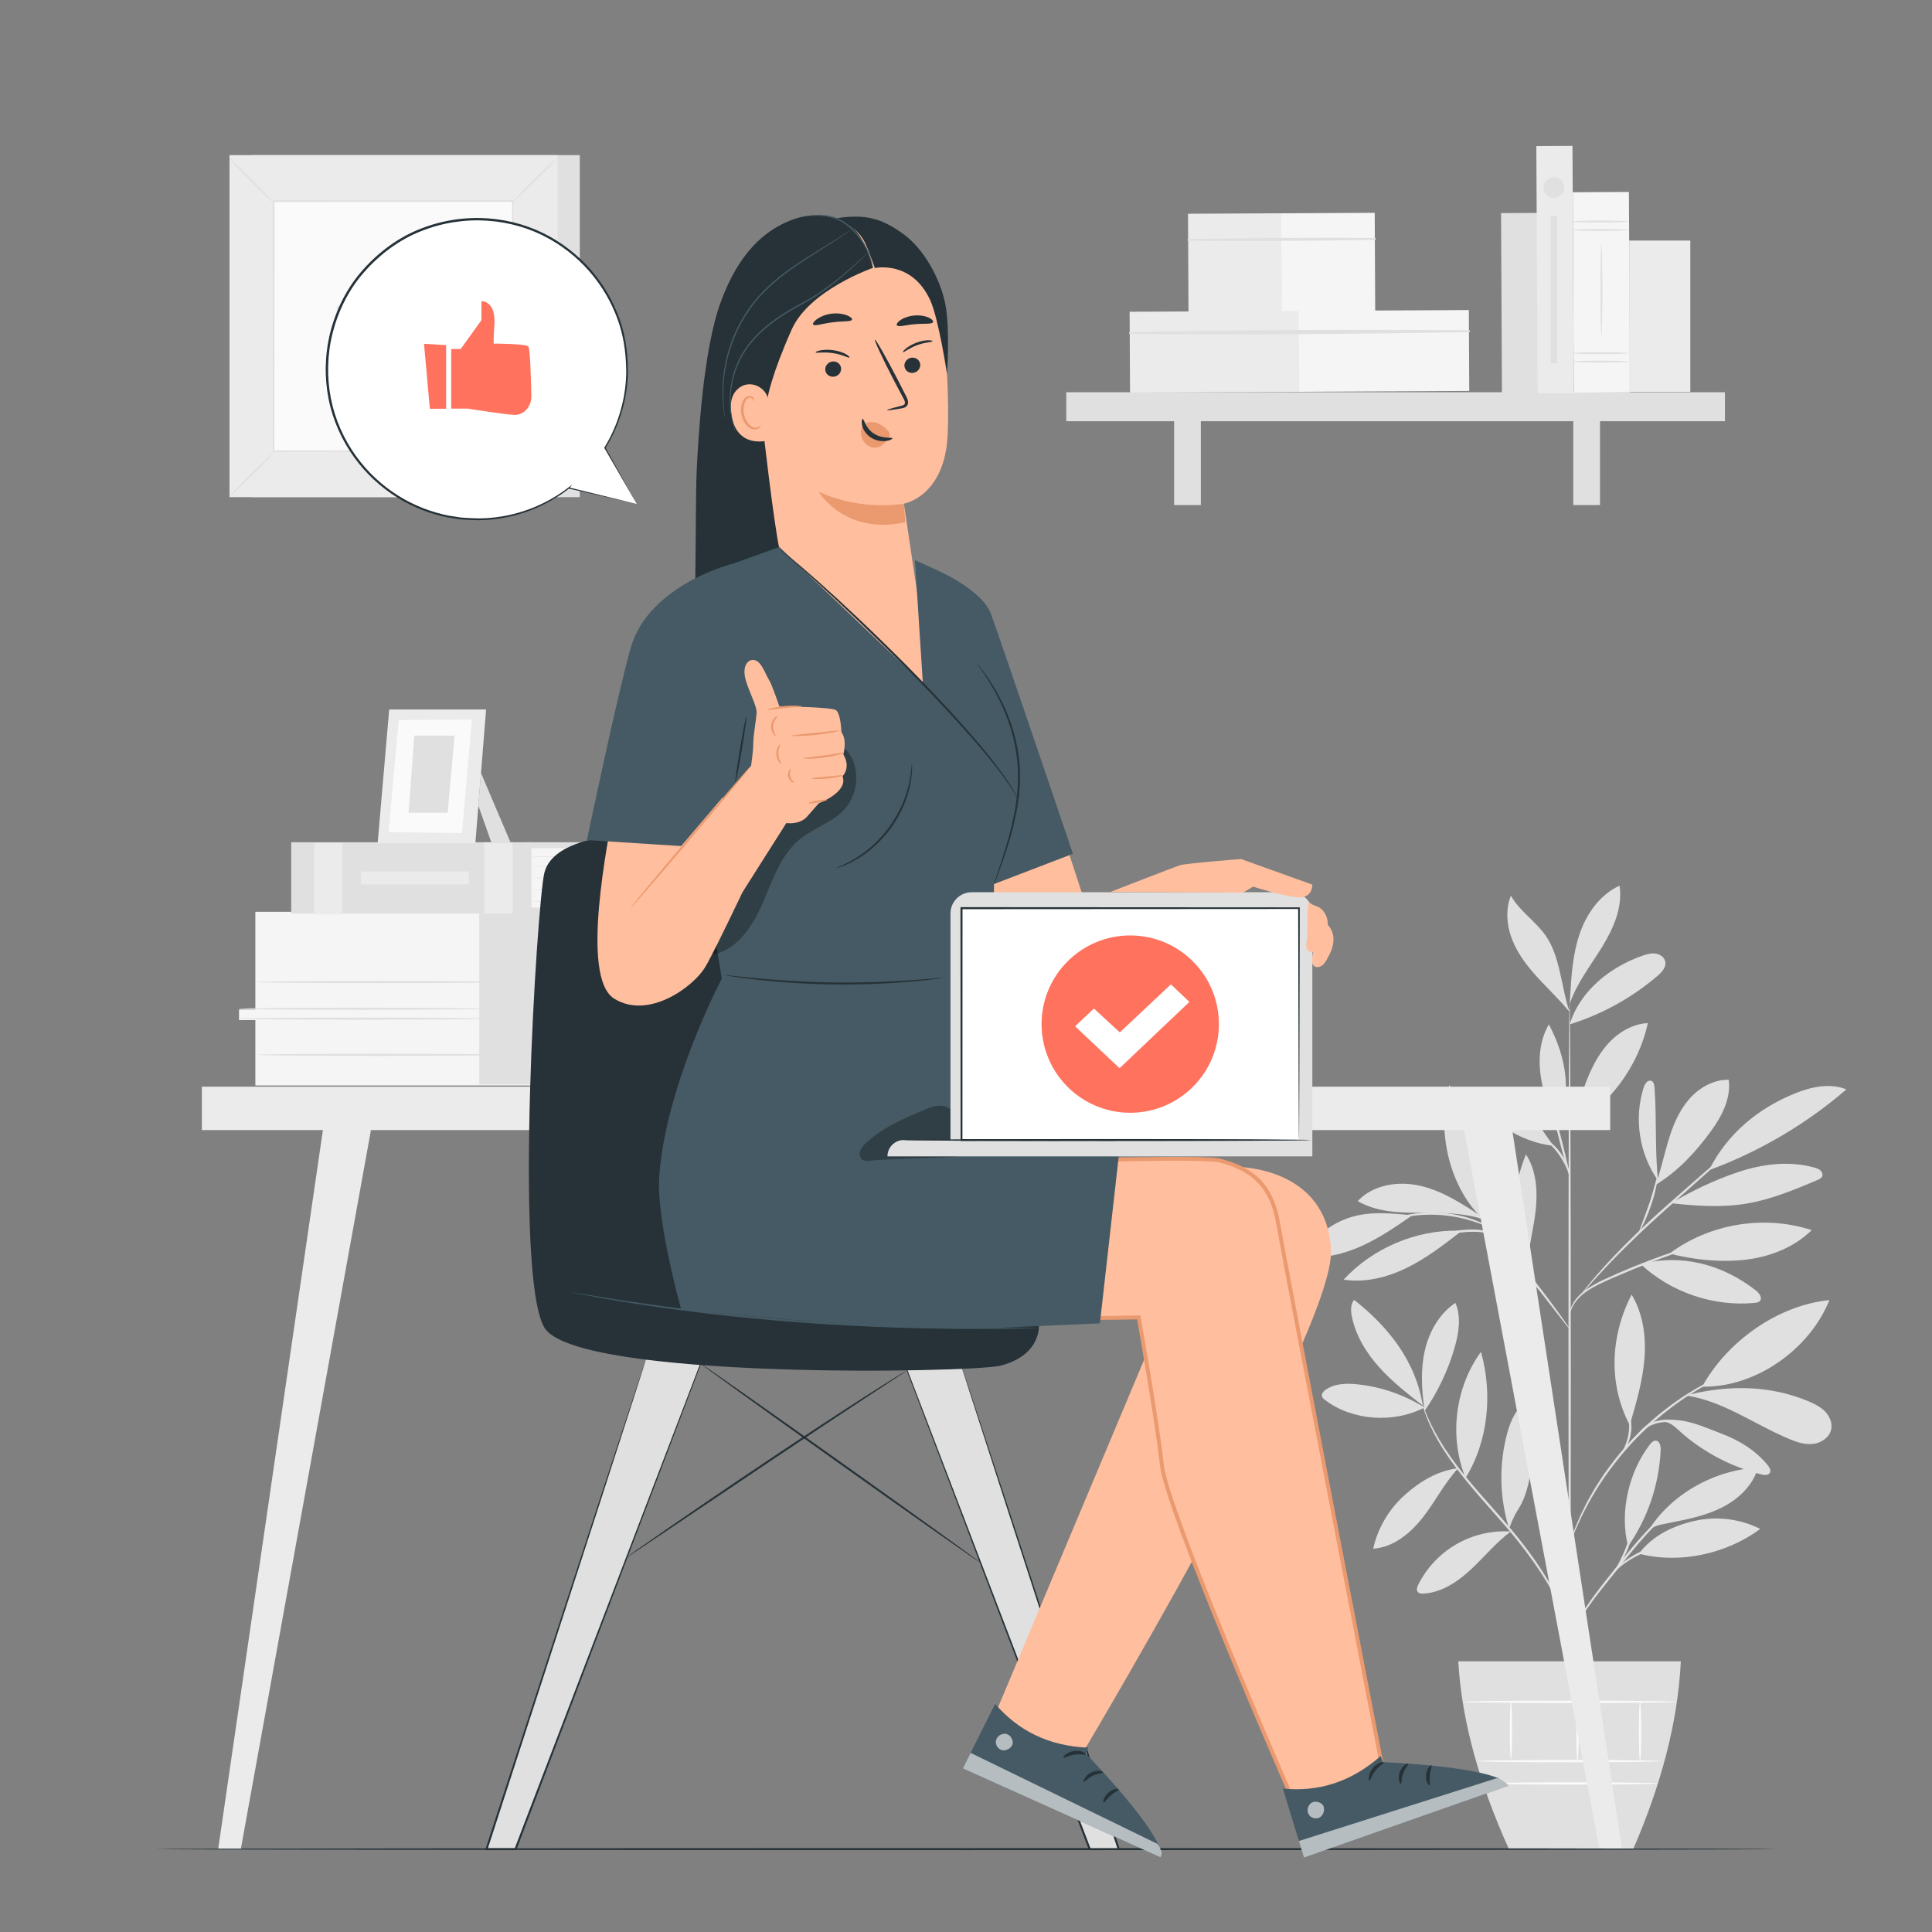 <?xml version="1.0" encoding="UTF-8"?>
<svg xmlns="http://www.w3.org/2000/svg" xmlns:xlink="http://www.w3.org/1999/xlink" version="1.1" x="0px" y="0px" viewBox="0 0 500 500" style="enable-background:new 0 0 500 500;" xml:space="preserve">
<rect x="0" y="0" width="500" height="500" fill="#808080" stroke="none"/>
<g id="Background_Complete">
	<g>
		<g>
			<g>
				<g>
					<rect x="65.142" y="40.148" style="fill:#E0E0E0;" width="84.91" height="88.511"></rect>
				</g>
			</g>
		</g>
		<g>
			<g>
				<g>
					<rect x="59.392" y="40.148" style="fill:#EBEBEB;" width="84.91" height="88.511"></rect>
				</g>
			</g>
		</g>
		<g>
			<g>
				<g>
					<rect x="70.806" y="52.046" style="fill:#FAFAFA;" width="62.081" height="64.714"></rect>
				</g>
			</g>
		</g>
		<g>
			<g>
				<g>
					<g>
						<path style="fill:#E0E0E0;" d="M70.806,117.191c0.042,0.049-0.555,0.718-1.551,1.759c-0.997,1.041-2.393,2.453-3.955,3.992        c-1.562,1.539-2.995,2.913-4.048,3.892c-1.053,0.978-1.728,1.561-1.773,1.515c-0.045-0.046,0.548-0.712,1.544-1.752        c0.996-1.041,2.396-2.456,3.963-3.999c1.566-1.542,3.001-2.919,4.054-3.897C70.093,117.722,70.765,117.142,70.806,117.191z"></path>
					</g>
				</g>
			</g>
		</g>
		<g>
			<g>
				<g>
					<g>
						<path style="fill:#E0E0E0;" d="M132.887,117.032c0.049-0.041,0.718,0.555,1.759,1.551c1.041,0.996,2.453,2.393,3.992,3.955        c1.539,1.562,2.913,2.995,3.892,4.048c0.979,1.053,1.561,1.728,1.516,1.774c-0.046,0.045-0.712-0.548-1.752-1.544        c-1.041-0.997-2.456-2.396-3.999-3.963c-1.542-1.566-2.919-3.001-3.897-4.054        C133.418,117.745,132.838,117.074,132.887,117.032z"></path>
					</g>
				</g>
			</g>
		</g>
		<g>
			<g>
				<g>
					<g>
						<path style="fill:#E0E0E0;" d="M132.718,52.219c-0.042-0.049,0.555-0.718,1.551-1.759c0.997-1.041,2.393-2.453,3.955-3.992        c1.563-1.539,2.995-2.913,4.048-3.892c1.053-0.978,1.728-1.561,1.773-1.516c0.045,0.046-0.548,0.712-1.544,1.752        c-0.997,1.041-2.396,2.456-3.963,3.999c-1.566,1.542-3.001,2.919-4.054,3.898C133.431,51.688,132.759,52.268,132.718,52.219z"></path>
					</g>
				</g>
			</g>
		</g>
		<g>
			<g>
				<g>
					<g>
						<path style="fill:#E0E0E0;" d="M70.637,52.378c-0.049,0.042-0.718-0.555-1.759-1.551c-1.041-0.996-2.453-2.393-3.992-3.955        c-1.539-1.563-2.913-2.995-3.892-4.048c-0.979-1.053-1.561-1.728-1.516-1.774c0.046-0.045,0.712,0.548,1.752,1.544        c1.041,0.997,2.456,2.396,3.999,3.963c1.542,1.566,2.919,3.001,3.897,4.054C70.106,51.665,70.686,52.336,70.637,52.378z"></path>
					</g>
				</g>
			</g>
		</g>
		<g>
			<g>
				<g>
					<g>
						<path style="fill:#E0E0E0;" d="M132.718,116.761c0,0-0.008-0.109-0.012-0.312c-0.003-0.216-0.007-0.513-0.012-0.901        c-0.005-0.805-0.013-1.972-0.024-3.49c-0.012-3.06-0.03-7.518-0.053-13.185c-0.025-11.332-0.061-27.484-0.103-46.826        l0.203,0.203c-18.071,0.009-39.296,0.019-61.905,0.03h-0.006l0.233-0.233c-0.012,23.753-0.023,45.975-0.033,64.714l-0.2-0.2        c18.56,0.042,34.012,0.078,44.839,0.102c5.414,0.022,9.669,0.04,12.588,0.052c1.447,0.01,2.56,0.018,3.328,0.023        c0.369,0.005,0.652,0.008,0.859,0.011C132.614,116.753,132.718,116.761,132.718,116.761s-0.089,0.007-0.276,0.011        c-0.201,0.003-0.478,0.006-0.837,0.011c-0.759,0.005-1.859,0.013-3.289,0.023c-2.908,0.012-7.148,0.03-12.543,0.052        c-10.858,0.025-26.353,0.06-44.966,0.102l-0.2,0l0-0.201c-0.01-18.739-0.021-40.961-0.033-64.714l0-0.233h0.233h0.006        c22.609,0.011,43.834,0.021,61.905,0.03l0.204,0l0,0.203c-0.043,19.396-0.078,35.592-0.103,46.956        c-0.023,5.647-0.041,10.09-0.053,13.139c-0.01,1.501-0.018,2.655-0.024,3.451c-0.005,0.378-0.009,0.669-0.012,0.879        C132.725,116.667,132.718,116.761,132.718,116.761z"></path>
					</g>
				</g>
			</g>
		</g>
		<g>
			<g>
				<g>
					<g>
						<path style="fill:#EBEBEB;" d="M87.191,79.082c0,0-1.329,16.023,16.023,16.023C103.214,86.554,96.159,79.804,87.191,79.082z"></path>
					</g>
				</g>
			</g>
			<g>
				<g>
					<g>
						<path style="fill:#EBEBEB;" d="M118.942,79.094c0,0-16.023-1.329-16.023,16.023C111.47,95.116,118.22,88.062,118.942,79.094z"></path>
					</g>
				</g>
			</g>
			<g>
				<g>
					<g>
						<path style="fill:#E0E0E0;" d="M102.444,70.324c0,0-13.09,11.75,0.716,24.78C109.581,88.301,109.037,77.634,102.444,70.324z"></path>
					</g>
				</g>
			</g>
		</g>
	</g>
	<g>
		<g>
			<g>
				<g>
					<path style="fill:#E0E0E0;" d="M368.659,364.258c-5.255-3.3-11.277-5.373-17.45-6.006c-2.851-0.293-5.967-0.21-8.254,1.518       c-0.485,0.367-0.959,0.909-0.85,1.507c0.08,0.44,0.452,0.76,0.807,1.031C350.012,367.724,360.752,368.408,368.659,364.258"></path>
				</g>
			</g>
			<g>
				<g>
					<path style="fill:#E0E0E0;" d="M368.211,363.764c-3.95-3.083-7.924-6.187-11.271-9.916c-3.346-3.73-6.066-8.158-7.066-13.068       c-0.303-1.489-0.397-3.191,0.559-4.373C359.417,343.423,366.474,352.498,368.211,363.764"></path>
				</g>
			</g>
			<g>
				<g>
					<path style="fill:#E0E0E0;" d="M368.566,364.19c-0.677-4.915-0.92-9.966,0.209-14.798c1.129-4.831,3.757-9.455,7.882-12.21       c1.553,3.629,0.885,7.809-0.208,11.601c-1.69,5.86-4.341,11.442-7.816,16.455"></path>
				</g>
			</g>
			<g>
				<g>
					<path style="fill:#E0E0E0;" d="M377.373,379.971c-5.346,0.65-10.002,3.468-13.994,7.083c-3.992,3.615-6.829,8.486-8.005,13.741       c5.244-0.324,9.693-4.022,12.919-8.168c3.227-4.146,5.462-8.696,9.006-12.574"></path>
				</g>
			</g>
			<g>
				<g>
					<path style="fill:#E0E0E0;" d="M379.286,382.495c-4.306-10.607-2.746-23.388,3.985-32.648       C386.317,360.681,385.198,372.919,379.286,382.495"></path>
				</g>
			</g>
			<g>
				<g>
					<path style="fill:#E0E0E0;" d="M390.922,396.351c-4.852-0.301-9.785,0.854-13.998,3.28c-4.213,2.425-7.69,6.11-9.866,10.457       c-0.296,0.591-0.557,1.342-0.161,1.871c0.344,0.46,1.009,0.503,1.582,0.466c4.703-0.305,8.871-3.134,12.311-6.357       c3.439-3.222,6.436-6.944,10.237-9.731"></path>
				</g>
			</g>
			<g>
				<g>
					<path style="fill:#E0E0E0;" d="M390.551,395.596c-2.503-8.008-2.659-16.735-0.444-24.828c0.875-3.196,2.343-6.56,5.298-8.059       c0.252-0.128,0.546-0.242,0.811-0.142c0.251,0.095,0.397,0.352,0.512,0.594c1.051,2.196,1.358,4.69,1.249,7.123       c-0.108,2.433-0.613,4.828-1.116,7.211c-0.93,4.407-1.426,9.143-3.843,12.944c-0.574,0.902-1.079,1.877-1.537,2.843       c-0.458,0.966-0.461,1.306-0.88,2.074"></path>
				</g>
			</g>
			<g>
				<g>
					<path style="fill:#E0E0E0;" d="M421.353,400.185c-2.282-8.681,0.14-19.204,5.61-26.32c0.403-0.524,0.937-1.086,1.595-1.025       c1.007,0.093,1.268,1.435,1.223,2.446C429.386,384.157,426.427,392.899,421.353,400.185"></path>
				</g>
			</g>
			<g>
				<g>
					<path style="fill:#E0E0E0;" d="M424.13,402.084c10.546,2.744,22.645,0.077,31.417-6.39c-5.199-2.635-11.326-3.387-17.008-2.087       C432.859,394.906,427.667,397.451,424.13,402.084"></path>
				</g>
			</g>
			<g>
				<g>
					<path style="fill:#E0E0E0;" d="M426.472,396.304c5.907-9.63,17.231-15.915,28.513-16.487c-1.3,4.589-5.071,8.156-9.326,10.311       c-4.255,2.155-9.005,3.093-13.687,4.003C430.151,394.484,427.653,394.873,426.472,396.304"></path>
				</g>
			</g>
			<g>
				<g>
					<path style="fill:#E0E0E0;" d="M421.94,368.258c1.599-5.48,3.208-11.007,3.647-16.699c0.439-5.691-0.372-11.633-3.326-16.518       c-5.517,10.676-6.076,23.15-0.486,33.789"></path>
				</g>
			</g>
			<g>
				<g>
					<path style="fill:#E0E0E0;" d="M440.516,358.869c6.452-11.727,19.616-21.093,32.936-22.406       C468.313,349.257,454.3,359.144,440.516,358.869"></path>
				</g>
			</g>
			<g>
				<g>
					<path style="fill:#E0E0E0;" d="M436.456,361.167c9.622,1.466,17.821,7.612,26.813,11.337c1.923,0.797,3.998,1.432,6.062,1.161       c2.064-0.271,4.1-1.655,4.563-3.685c0.384-1.685-0.383-3.474-1.592-4.71c-1.209-1.235-2.807-2.006-4.403-2.671       c-9.794-4.078-20.298-4.18-30.615-1.707"></path>
				</g>
			</g>
			<g>
				<g>
					<path style="fill:#E0E0E0;" d="M430.888,367.916c2.178,0.624,2.923,1.752,4.648,3.221c5.853,4.985,12.872,8.59,20.333,10.445       c0.777,0.193,1.796,0.27,2.181-0.432c0.336-0.613-0.089-1.355-0.526-1.901c-3.126-3.911-7.585-6.587-12.277-8.334       c-4.692-1.747-8.758-3.853-14.359-3.402"></path>
				</g>
			</g>
			<g>
				<g>
					<path style="fill:#E0E0E0;" d="M424.604,327.154c7.825,7.303,18.846,11.053,29.501,10.037c0.485-0.046,1.013-0.123,1.343-0.482       c0.742-0.808-0.148-2.055-1.014-2.729C445.762,327.218,435.256,324.414,424.604,327.154"></path>
				</g>
			</g>
			<g>
				<g>
					<path style="fill:#E0E0E0;" d="M432.055,324.428c10.343-7.755,24.526-10.095,36.812-6.074       c-4.636,4.569-11.068,7.027-17.542,7.701S438.368,326.011,432.055,324.428"></path>
				</g>
			</g>
			<g>
				<g>
					<path style="fill:#E0E0E0;" d="M429.094,305.697c-0.852-8.657-0.299-15.491-0.9-24.189c-0.048-0.695-0.197-1.531-0.847-1.781       c-0.905-0.349-1.66,0.764-1.957,1.687c-2.578,8.018-1.169,17.214,3.691,24.092"></path>
				</g>
			</g>
			<g>
				<g>
					<path style="fill:#E0E0E0;" d="M428.471,306.654c5.868-3.629,10.27-8.368,14.341-13.938c2.832-3.876,5.22-8.519,4.577-13.276       c-3.978-0.08-7.758,2.114-10.345,5.137c-2.587,3.022-4.125,6.801-5.273,10.61C430.622,298.996,429.818,302.91,428.471,306.654"></path>
				</g>
			</g>
			<g>
				<g>
					<path style="fill:#E0E0E0;" d="M442.56,302.739c12.877-4.762,24.892-11.847,35.292-20.81       c-4.216-1.698-9.042-0.682-13.257,1.019c-9.629,3.887-17.497,10.448-22.219,19.697"></path>
				</g>
			</g>
			<g>
				<g>
					<path style="fill:#E0E0E0;" d="M432.432,311.39c6.515,0.712,13.133,1.176,19.597,0.096c6.353-1.062,12.358-3.58,18.295-6.079       c0.492-0.207,1.027-0.455,1.243-0.944c0.234-0.53-0.016-1.176-0.446-1.565c-0.43-0.389-1.002-0.575-1.56-0.731       c-6.454-1.805-13.42-0.96-19.771,1.181C443.44,305.489,438.233,308.033,432.432,311.39"></path>
				</g>
			</g>
			<g>
				<g>
					<path style="fill:#E0E0E0;" d="M395.231,327.45c-4.445-8.972-4.156-19.442-0.316-28.69c2.703,4.118,3.033,9.363,2.539,14.265       c-0.494,4.901-1.986,9.946-2.083,14.871"></path>
				</g>
			</g>
			<g>
				<g>
					<path style="fill:#E0E0E0;" d="M377.475,318.494c-11.097-0.212-22.199,4.517-29.734,12.667       c5.539,0.87,11.243-0.558,16.282-3.019c5.038-2.46,9.515-5.912,13.953-9.339"></path>
				</g>
			</g>
			<g>
				<g>
					<path style="fill:#E0E0E0;" d="M365.537,314.502c-5.429-0.44-10.653-1.112-15.873,0.487c-5.22,1.599-9.971,5.23-12.098,10.258       c5.078,0.572,10.227-0.701,14.881-2.81C357.101,320.328,361.333,317.407,365.537,314.502"></path>
				</g>
			</g>
			<g>
				<g>
					<path style="fill:#E0E0E0;" d="M383.212,314.685c-4.884-3.201-9.899-6.459-15.586-7.785c-5.687-1.326-12.277-0.346-16.242,3.94       c4.603,2.701,10.189,3.021,15.526,3.016c5.337-0.004,11.881-0.065,16.912,1.716"></path>
				</g>
			</g>
			<g>
				<g>
					<path style="fill:#E0E0E0;" d="M383.241,314.942c-8.35-8.199-11.515-22.928-8.156-34.137       C381.649,290.777,384.588,303.08,383.241,314.942"></path>
				</g>
			</g>
			<g>
				<g>
					<path style="fill:#E0E0E0;" d="M406.201,291.712c1.575-3.661,2.682-7.503,4.095-11.229c1.413-3.726,3.169-7.393,5.838-10.352       c2.669-2.959,6.361-5.162,10.341-5.359c-2.492,11.282-9.985,21.362-20.07,27"></path>
				</g>
			</g>
			<g>
				<g>
					<path style="fill:#E0E0E0;" d="M402.046,296.552c-2.606-3.587-5.617-8.456-9.151-11.133c-3.534-2.677-8.135-4.297-12.448-3.269       C384.833,289.991,393.122,295.518,402.046,296.552"></path>
				</g>
			</g>
			<g>
				<g>
					<path style="fill:#E0E0E0;" d="M402.877,292.01c-1.708-4.34-3.428-8.727-4.119-13.339c-0.691-4.613-0.27-9.54,2.088-13.564       c4.583,8.664,6.06,17.964,2.265,27.001"></path>
				</g>
			</g>
			<g>
				<g>
					<path style="fill:#E0E0E0;" d="M406.243,265.107c2.596-8.589,10.461-14.912,18.951-17.814c1.07-0.366,2.205-0.671,3.323-0.498       c1.118,0.173,2.214,0.937,2.449,2.044c0.31,1.461-0.897,2.77-2.032,3.741C422.322,258.233,414.55,262.524,406.243,265.107"></path>
				</g>
			</g>
			<g>
				<g>
					<path style="fill:#E0E0E0;" d="M406.337,258.083c0.33-5.538,0.675-11.156,2.477-16.403c1.801-5.247,5.273-10.169,10.323-12.465       c0.859,5.593-1.609,11.157-4.585,15.97c-2.976,4.813-6.563,9.355-8.351,14.724"></path>
				</g>
			</g>
			<g>
				<g>
					<path style="fill:#E0E0E0;" d="M406.201,261.895c-2.146-6.259-2.368-14.21-6.116-19.663c-2.62-3.812-6.816-6.409-9.073-10.446       c-1.5,3.771-1.041,8.116,0.528,11.858c1.568,3.743,4.16,6.964,6.934,9.927C401.247,256.533,403.622,258.762,406.201,261.895"></path>
				</g>
			</g>
			<g>
				<g>
					<g>
						<path style="fill:#E0E0E0;" d="M406.243,446.228c-0.167,0-0.311-41.756-0.323-93.253c-0.011-51.514,0.114-93.262,0.281-93.262        c0.167,0,0.311,41.747,0.323,93.262C406.535,404.472,406.409,446.228,406.243,446.228z"></path>
					</g>
				</g>
			</g>
			<g>
				<g>
					<g>
						<path style="fill:#E0E0E0;" d="M442.733,321.149c0.012,0.04-0.548,0.248-1.57,0.589c-1.128,0.381-2.579,0.87-4.321,1.458        c-3.643,1.241-8.647,3.038-14.079,5.264c-5.378,2.307-10.45,4.18-13.339,6.683c-1.443,1.235-2.271,2.572-2.68,3.546        c-0.414,0.98-0.488,1.58-0.544,1.569c-0.02-0.003-0.014-0.153,0.018-0.438c0.048-0.281,0.12-0.702,0.307-1.217        c0.352-1.03,1.158-2.459,2.616-3.78c1.452-1.324,3.472-2.513,5.788-3.595c2.315-1.081,4.881-2.208,7.605-3.327        c5.448-2.233,10.491-3.972,14.176-5.111c1.841-0.574,3.343-0.998,4.385-1.277        C442.139,321.241,442.721,321.109,442.733,321.149z"></path>
					</g>
				</g>
			</g>
			<g>
				<g>
					<g>
						<path style="fill:#E0E0E0;" d="M454.693,291.77c0.014,0.016-0.138,0.177-0.44,0.47c-0.356,0.334-0.799,0.75-1.34,1.259        c-1.245,1.131-2.938,2.669-5.002,4.544c-4.319,3.846-10.176,9.061-16.649,14.824c-6.499,5.785-12.115,11.312-16.007,15.474        c-1.949,2.078-3.484,3.8-4.531,5.002c-0.489,0.558-0.889,1.015-1.21,1.382c-0.28,0.313-0.436,0.471-0.452,0.458        c-0.016-0.013,0.107-0.197,0.357-0.535c0.253-0.336,0.621-0.836,1.124-1.456c0.994-1.251,2.483-3.02,4.397-5.141        c3.822-4.247,9.408-9.839,15.919-15.635c6.521-5.772,12.456-10.956,16.768-14.694c2.117-1.816,3.853-3.306,5.129-4.4        c0.572-0.474,1.039-0.862,1.415-1.173C454.501,291.885,454.679,291.755,454.693,291.77z"></path>
					</g>
				</g>
			</g>
			<g>
				<g>
					<g>
						<path style="fill:#E0E0E0;" d="M424.247,318.749c-0.17-0.076,1.187-3.211,2.54-7.175c1.366-3.964,2.008-7.309,2.181-7.281        c0.158,0.016-0.227,3.459-1.609,7.474c-0.68,2.004-1.431,3.767-2.021,5.018C424.745,318.037,424.321,318.782,424.247,318.749z        "></path>
					</g>
				</g>
			</g>
			<g>
				<g>
					<g>
						<path style="fill:#E0E0E0;" d="M406.281,344.022c-0.034,0.025-0.389-0.391-1.002-1.163c-0.68-0.871-1.539-1.974-2.565-3.29        c-2.155-2.786-5.134-6.631-8.473-10.839c-3.342-4.208-6.41-7.983-8.634-10.714c-1.048-1.298-1.927-2.386-2.622-3.245        c-0.612-0.772-0.936-1.212-0.904-1.239c0.031-0.027,0.415,0.361,1.083,1.087c0.669,0.725,1.615,1.791,2.77,3.123        c2.309,2.663,5.434,6.4,8.78,10.613c3.343,4.213,6.273,8.104,8.342,10.958c1.035,1.426,1.859,2.591,2.413,3.407        C406.024,343.535,406.315,343.998,406.281,344.022z"></path>
					</g>
				</g>
			</g>
			<g>
				<g>
					<g>
						<path style="fill:#E0E0E0;" d="M398.28,333.751c-0.098,0.106-2.233-2.427-3.352-6.275c-0.825-2.712-0.862-5.192-0.76-6.326        l0.267,0.022c-0.119,0.484-0.207,0.738-0.254,0.731c-0.047-0.008-0.05-0.277-0.01-0.774l0.267,0.022        c0.098,1.125,0.268,3.52,1.07,6.154C396.587,331.033,398.442,333.649,398.28,333.751z"></path>
					</g>
				</g>
			</g>
			<g>
				<g>
					<g>
						<path style="fill:#E0E0E0;" d="M387.951,320.758c-0.078,0.084-0.764-0.782-2.34-1.359c-1.563-0.605-3.916-0.738-6.497-0.517        c-2.584,0.19-4.892,0.65-6.543,1.056c-1.652,0.409-2.661,0.731-2.692,0.646c-0.028-0.071,0.934-0.536,2.578-1.057        c1.642-0.517,3.981-1.053,6.612-1.247c2.611-0.225,5.087-0.024,6.703,0.723C387.409,319.728,388.005,320.743,387.951,320.758z        "></path>
					</g>
				</g>
			</g>
			<g>
				<g>
					<g>
						<path style="fill:#E0E0E0;" d="M385.503,317.609c-0.046,0.094-1.363-0.546-3.585-1.306c-2.218-0.763-5.378-1.563-8.945-1.841        c-3.57-0.266-6.815,0.046-9.123,0.464c-2.312,0.414-3.71,0.847-3.742,0.747c-0.013-0.04,0.325-0.182,0.951-0.405        c0.623-0.232,1.548-0.498,2.708-0.76c2.315-0.531,5.618-0.919,9.252-0.647c3.632,0.283,6.837,1.166,9.045,2.042        c1.106,0.435,1.981,0.838,2.561,1.162C385.209,317.38,385.521,317.572,385.503,317.609z"></path>
					</g>
				</g>
			</g>
			<g>
				<g>
					<g>
						<path style="fill:#E0E0E0;" d="M406.201,304.293c-0.161,0.041-1.332-4.026-2.615-9.082c-1.283-5.058-2.192-9.191-2.03-9.232        c0.161-0.041,1.332,4.025,2.615,9.083C405.454,300.118,406.362,304.252,406.201,304.293z"></path>
					</g>
				</g>
			</g>
			<g>
				<g>
					<g>
						<path style="fill:#E0E0E0;" d="M406.367,304.293c-0.18,0.058-0.932-2.659-2.898-5.438c-1.913-2.837-4.355-4.261-4.265-4.402        c0.032-0.063,0.706,0.184,1.646,0.849c0.943,0.656,2.108,1.768,3.113,3.206C406.003,301.4,406.513,304.282,406.367,304.293z"></path>
					</g>
				</g>
			</g>
			<g>
				<g>
					<g>
						<path style="fill:#E0E0E0;" d="M406.243,423.969c-0.065,0.01-0.188-1.004-0.659-2.777c-0.465-1.773-1.341-4.288-2.79-7.229        c-2.885-5.895-8.134-13.37-14.805-20.857c-3.305-3.776-6.512-7.339-9.234-10.75c-2.726-3.406-4.967-6.652-6.603-9.523        c-1.641-2.869-2.71-5.33-3.333-7.067c-0.306-0.871-0.531-1.551-0.655-2.021c-0.132-0.467-0.192-0.715-0.172-0.721        c0.054-0.017,0.358,0.956,1.046,2.658c0.687,1.701,1.807,4.116,3.482,6.936c1.671,2.822,3.931,6.019,6.668,9.39        c2.733,3.376,5.944,6.919,9.255,10.702c6.688,7.507,11.925,15.076,14.735,21.069c1.413,2.991,2.236,5.554,2.634,7.358        c0.194,0.904,0.324,1.609,0.37,2.094C406.242,423.713,406.264,423.966,406.243,423.969z"></path>
					</g>
				</g>
			</g>
			<g>
				<g>
					<g>
						<path style="fill:#E0E0E0;" d="M439.216,386.725c0.02,0.044-0.611,0.364-1.728,0.97c-1.108,0.623-2.681,1.582-4.483,2.963        c-1.802,1.379-3.817,3.191-5.886,5.369c-2.066,2.183-4.194,4.717-6.367,7.434c-4.343,5.449-8.405,10.271-10.837,14.12        c-1.235,1.909-2.133,3.519-2.721,4.648c-0.593,1.127-0.908,1.76-0.951,1.74c-0.019-0.009,0.037-0.177,0.16-0.49        c0.129-0.311,0.303-0.777,0.581-1.354c0.526-1.166,1.373-2.819,2.571-4.772c2.362-3.942,6.392-8.83,10.727-14.27        c2.177-2.721,4.331-5.261,6.436-7.44c2.109-2.176,4.177-3.975,6.032-5.326c1.855-1.353,3.479-2.266,4.629-2.829        c0.572-0.288,1.04-0.464,1.349-0.597C439.04,386.764,439.208,386.707,439.216,386.725z"></path>
					</g>
				</g>
			</g>
			<g>
				<g>
					<g>
						<path style="fill:#E0E0E0;" d="M439.862,398.808c0.008,0.088-1.395,0.258-3.653,0.531c-2.25,0.291-5.382,0.667-8.663,1.706        c-3.269,1.065-5.986,2.687-7.756,4.07c-1.788,1.382-2.631,2.525-2.714,2.458c-0.029-0.021,0.146-0.332,0.541-0.841        c0.391-0.512,1.03-1.195,1.903-1.948c1.742-1.501,4.485-3.221,7.841-4.314c3.361-1.064,6.536-1.372,8.806-1.557        C438.444,398.749,439.855,398.729,439.862,398.808z"></path>
					</g>
				</g>
			</g>
			<g>
				<g>
					<g>
						<path style="fill:#E0E0E0;" d="M418.142,406.246c-0.191-0.108,1.456-2.622,2.732-6.004c1.198-3.413,1.479-6.405,1.694-6.371        c0.078,0.009,0.075,0.758-0.061,1.96c-0.143,1.198-0.431,2.863-1.065,4.617c-0.638,1.751-1.475,3.215-2.118,4.234        C418.672,405.699,418.21,406.287,418.142,406.246z"></path>
					</g>
				</g>
			</g>
			<g>
				<g>
					<g>
						<path style="fill:#E0E0E0;" d="M449.895,354.289c0.007,0.019-0.194,0.126-0.585,0.311c-0.453,0.206-1.021,0.464-1.717,0.78        c-0.752,0.322-1.665,0.731-2.693,1.274c-1.032,0.532-2.236,1.081-3.49,1.834c-0.637,0.362-1.302,0.74-1.993,1.133        c-0.691,0.397-1.374,0.869-2.102,1.325c-1.469,0.891-2.94,1.989-4.511,3.109c-3.074,2.333-6.305,5.094-9.417,8.282        c-3.081,3.22-5.731,6.545-7.958,9.697c-1.066,1.609-2.113,3.117-2.953,4.615c-0.43,0.743-0.879,1.442-1.252,2.146        c-0.369,0.704-0.724,1.382-1.064,2.03c-0.71,1.279-1.217,2.501-1.713,3.551c-0.507,1.046-0.884,1.972-1.181,2.734        c-0.292,0.706-0.531,1.282-0.721,1.742c-0.171,0.397-0.271,0.602-0.29,0.595c-0.02-0.007,0.041-0.225,0.176-0.635        c0.163-0.472,0.367-1.062,0.617-1.786c0.264-0.778,0.611-1.721,1.09-2.785c0.47-1.067,0.952-2.309,1.641-3.607        c0.331-0.658,0.677-1.346,1.036-2.061c0.365-0.714,0.806-1.424,1.23-2.177c0.827-1.52,1.865-3.049,2.927-4.678        c2.217-3.193,4.876-6.556,7.982-9.8c3.136-3.214,6.405-5.985,9.52-8.31c1.592-1.116,3.084-2.206,4.575-3.085        c0.738-0.449,1.432-0.914,2.134-1.303c0.702-0.384,1.378-0.753,2.024-1.106c1.274-0.733,2.498-1.258,3.549-1.764        c1.047-0.515,1.977-0.895,2.746-1.185c0.715-0.275,1.298-0.499,1.764-0.677C449.672,354.338,449.888,354.269,449.895,354.289z        "></path>
					</g>
				</g>
			</g>
			<g>
				<g>
					<g>
						<path style="fill:#E0E0E0;" d="M423.799,371.773c-0.053-0.009,0.237-1.022,1.435-2.137c1.168-1.113,3.3-2.144,5.782-2.218        c2.474-0.065,4.619,0.626,6.084,1.189c1.473,0.579,2.329,1.047,2.3,1.118c-0.034,0.084-0.952-0.246-2.441-0.715        c-1.483-0.454-3.58-1.052-5.925-0.988c-2.336,0.072-4.353,0.972-5.523,1.938C424.317,370.923,423.895,371.832,423.799,371.773        z"></path>
					</g>
				</g>
			</g>
			<g>
				<g>
					<g>
						<path style="fill:#E0E0E0;" d="M419.898,375.797c-0.166-0.092,1.306-2.25,1.641-5.341c0.386-3.086-0.55-5.525-0.368-5.576        c0.066-0.027,0.395,0.54,0.678,1.556c0.285,1.011,0.474,2.483,0.289,4.09c-0.19,1.606-0.712,2.995-1.223,3.913        C420.407,375.363,419.957,375.839,419.898,375.797z"></path>
					</g>
				</g>
			</g>
		</g>
		<g>
			<g>
				<path style="fill:#E0E0E0;" d="M377.404,429.952c0.9,15.958,5.708,32.186,13.105,48.594h32.164      c7.054-16.245,11.53-32.449,12.326-48.594H377.404z"></path>
			</g>
		</g>
		<g>
			<g>
				<g>
					<path style="fill:#FAFAFA;" d="M429.785,455.774c0,0.167-10.59,0.302-23.65,0.302c-13.065,0-23.653-0.135-23.653-0.302       c0-0.167,10.588-0.302,23.653-0.302C419.195,455.472,429.785,455.607,429.785,455.774z"></path>
				</g>
			</g>
		</g>
		<g>
			<g>
				<g>
					<path style="fill:#FAFAFA;" d="M429.067,461.555c0,0.167-9.928,0.302-22.172,0.302c-12.248,0-22.174-0.135-22.174-0.302       c0-0.167,9.926-0.302,22.174-0.302C419.139,461.253,429.067,461.388,429.067,461.555z"></path>
				</g>
			</g>
		</g>
		<g>
			<g>
				<g>
					<path style="fill:#FAFAFA;" d="M391.027,440.43c0.167,0,0.302,3.317,0.302,7.408c0,4.092-0.135,7.409-0.302,7.409       c-0.167,0-0.302-3.316-0.302-7.409C390.726,443.747,390.861,440.43,391.027,440.43z"></path>
				</g>
			</g>
		</g>
		<g>
			<g>
				<g>
					<path style="fill:#FAFAFA;" d="M408.26,440.43c0.167,0,0.302,3.435,0.302,7.672c0,4.238-0.135,7.673-0.302,7.673       c-0.167,0-0.302-3.434-0.302-7.673C407.959,443.865,408.094,440.43,408.26,440.43z"></path>
				</g>
			</g>
		</g>
		<g>
			<g>
				<g>
					<path style="fill:#FAFAFA;" d="M424.438,440.299c0.167,0,0.302,3.504,0.302,7.825c0,4.323-0.135,7.826-0.302,7.826       c-0.167,0-0.302-3.503-0.302-7.826C424.137,443.803,424.272,440.299,424.438,440.299z"></path>
				</g>
			</g>
		</g>
		<g>
			<g>
				<g>
					<path style="fill:#FAFAFA;" d="M433.977,440.43c0,0.167-12.421,0.302-27.739,0.302c-15.324,0-27.742-0.135-27.742-0.302       c0-0.167,12.418-0.302,27.742-0.302C421.556,440.128,433.977,440.263,433.977,440.43z"></path>
				</g>
			</g>
		</g>
	</g>
	<g>
		<g>
			<g>
				<g>
					<rect x="52.243" y="281.234" style="fill:#EBEBEB;" width="364.475" height="11.227"></rect>
				</g>
			</g>
		</g>
		<g>
			<g>
				<g>
					<polygon style="fill:#EBEBEB;" points="83.767,291.081 56.462,478.547 62.322,478.547 96.002,292.461      "></polygon>
				</g>
			</g>
		</g>
		<g>
			<g>
				<g>
					<polygon style="fill:#EBEBEB;" points="390.979,289.894 419.794,478.547 413.935,478.547 378.737,291.606      "></polygon>
				</g>
			</g>
		</g>
	</g>
	<g>
		<g>
			<g>
				<g>
					<g>
						<g>
							<g>
								<g>
									<path style="fill:#F5F5F5;" d="M66.084,235.969c0,0.457,0,25.281,0,25.281h-4.221v2.744h4.221v16.92h78.9v-15.396h-5.845           v-3.353h5.845v-5.03h2.598v-2.287h-3.085v-18.878H66.084z"></path>
								</g>
							</g>
						</g>
					</g>
				</g>
			</g>
			<g>
				<g>
					<g>
						<g>
							<g>
								<g>
									<polygon style="fill:#E0E0E0;" points="124.031,236.043 124.031,280.632 144.984,280.632 144.984,265.237 139.139,265.237            139.139,262.165 144.984,262.269 144.984,257.238 147.632,257.242 147.581,254.642 144.497,254.566 144.497,235.969                     "></polygon>
								</g>
							</g>
						</g>
					</g>
				</g>
			</g>
			<g>
				<g>
					<g>
						<g>
							<g>
								<g>
									<g>
										<path style="fill:#E0E0E0;" d="M125.524,263.631c0,0.155-14.277,0.28-31.885,0.28c-17.614,0-31.888-0.125-31.888-0.28            c0-0.155,14.274-0.28,31.888-0.28C111.247,263.351,125.524,263.476,125.524,263.631z"></path>
									</g>
								</g>
							</g>
						</g>
					</g>
				</g>
			</g>
			<g>
				<g>
					<g>
						<g>
							<g>
								<g>
									<g>
										<path style="fill:#E0E0E0;" d="M125.524,261.063c0,0.155-14.277,0.28-31.885,0.28c-17.614,0-31.888-0.125-31.888-0.28            c0-0.155,14.274-0.28,31.888-0.28C111.247,260.783,125.524,260.908,125.524,261.063z"></path>
									</g>
								</g>
							</g>
						</g>
					</g>
				</g>
			</g>
			<g>
				<g>
					<g>
						<g>
							<g>
								<g>
									<g>
										<path style="fill:#E0E0E0;" d="M129.62,254.152c0,0.155-14.277,0.28-31.885,0.28c-17.614,0-31.888-0.125-31.888-0.28            c0-0.155,14.274-0.28,31.888-0.28C115.343,253.872,129.62,253.997,129.62,254.152z"></path>
									</g>
								</g>
							</g>
						</g>
					</g>
				</g>
			</g>
			<g>
				<g>
					<g>
						<g>
							<g>
								<g>
									<g>
										<path style="fill:#E0E0E0;" d="M130.014,272.985c0,0.155-14.277,0.28-31.885,0.28c-17.614,0-31.888-0.125-31.888-0.28            c0-0.155,14.274-0.28,31.888-0.28C115.737,272.705,130.014,272.83,130.014,272.985z"></path>
									</g>
								</g>
							</g>
						</g>
					</g>
				</g>
			</g>
		</g>
	</g>
	<g>
		<g>
			<g>
				<g>
					<g>
						<g>
							<g>
								<g>
									<rect x="137.067" y="219.041" style="fill:#F5F5F5;" width="13.759" height="16.357"></rect>
								</g>
							</g>
						</g>
					</g>
				</g>
			</g>
			<g>
				<g>
					<g>
						<g>
							<g>
								<g>
									<rect x="75.362" y="217.975" style="fill:#E0E0E0;" width="62.179" height="18.452"></rect>
								</g>
							</g>
						</g>
					</g>
				</g>
			</g>
			<g>
				<g>
					<g>
						<g>
							<g>
								<g>
									<path style="fill:#E0E0E0;" d="M151.243,219.526h-15.368v-1.552h15.368c0.428,0,0.776,0.347,0.776,0.776l0,0           C152.019,219.179,151.671,219.526,151.243,219.526z"></path>
								</g>
							</g>
						</g>
					</g>
				</g>
			</g>
			<g>
				<g>
					<g>
						<g>
							<g>
								<g>
									<path style="fill:#E0E0E0;" d="M151.243,236.426h-15.368v-1.552h15.368c0.428,0,0.776,0.347,0.776,0.776l0,0           C152.019,236.079,151.671,236.426,151.243,236.426z"></path>
								</g>
							</g>
						</g>
					</g>
				</g>
			</g>
			<g>
				<g>
					<g>
						<g>
							<g>
								<g>
									<rect x="125.306" y="217.975" style="fill:#EBEBEB;" width="7.346" height="18.452"></rect>
								</g>
							</g>
						</g>
					</g>
				</g>
			</g>
			<g>
				<g>
					<g>
						<g>
							<g>
								<g>
									<rect x="81.275" y="218.179" style="fill:#EBEBEB;" width="7.346" height="18.452"></rect>
								</g>
							</g>
						</g>
					</g>
				</g>
			</g>
			<g>
				<g>
					<g>
						<g>
							<g>
								<g>
									<g>
										<path style="fill:#E0E0E0;" d="M150.826,221.746c0,0.045-2.978,0.082-6.65,0.082c-3.674,0-6.651-0.037-6.651-0.082            c0-0.045,2.977-0.082,6.651-0.082C147.848,221.665,150.826,221.701,150.826,221.746z"></path>
									</g>
								</g>
							</g>
						</g>
					</g>
				</g>
			</g>
			<g>
				<g>
					<g>
						<g>
							<g>
								<g>
									<g>
										<path style="fill:#E0E0E0;" d="M150.826,224.199c0,0.045-2.978,0.082-6.65,0.082c-3.674,0-6.651-0.037-6.651-0.082            c0-0.045,2.977-0.082,6.651-0.082C147.848,224.117,150.826,224.154,150.826,224.199z"></path>
									</g>
								</g>
							</g>
						</g>
					</g>
				</g>
			</g>
			<g>
				<g>
					<g>
						<g>
							<g>
								<g>
									<g>
										<path style="fill:#E0E0E0;" d="M150.826,227.219c0,0.045-2.978,0.082-6.65,0.082c-3.674,0-6.651-0.037-6.651-0.082            c0-0.045,2.977-0.082,6.651-0.082C147.848,227.137,150.826,227.174,150.826,227.219z"></path>
									</g>
								</g>
							</g>
						</g>
					</g>
				</g>
			</g>
			<g>
				<g>
					<g>
						<g>
							<g>
								<g>
									<g>
										<path style="fill:#E0E0E0;" d="M150.826,230.239c0,0.045-2.978,0.082-6.65,0.082c-3.674,0-6.651-0.037-6.651-0.082            c0-0.045,2.977-0.082,6.651-0.082C147.848,230.158,150.826,230.194,150.826,230.239z"></path>
									</g>
								</g>
							</g>
						</g>
					</g>
				</g>
			</g>
			<g>
				<g>
					<g>
						<g>
							<g>
								<g>
									<g>
										<path style="fill:#E0E0E0;" d="M150.826,233.26c0,0.045-2.978,0.082-6.65,0.082c-3.674,0-6.651-0.036-6.651-0.082            s2.977-0.082,6.651-0.082C147.848,233.178,150.826,233.214,150.826,233.26z"></path>
									</g>
								</g>
							</g>
						</g>
					</g>
				</g>
			</g>
		</g>
		<g>
			<g>
				<g>
					<g>
						<g>
							<g>
								<rect x="93.383" y="225.558" style="fill:#EBEBEB;" width="27.973" height="3.322"></rect>
							</g>
						</g>
					</g>
				</g>
			</g>
		</g>
	</g>
	<g>
		<g>
			<g>
				<g>
					<g>
						<polygon style="fill:#E0E0E0;" points="124.481,200.061 132.219,218.235 127.239,218.235 123.801,208.528       "></polygon>
					</g>
				</g>
			</g>
		</g>
		<g>
			<g>
				<g>
					<g>
						<g>
							<g>
								<polygon style="fill:#EBEBEB;" points="100.722,183.615 97.734,218.235 123.022,218.235 125.8,183.615         "></polygon>
							</g>
						</g>
					</g>
				</g>
				<g>
					<g>
						<g>
							<g>
								<polygon style="fill:#FAFAFA;" points="103.193,186.362 100.574,215.359 119.557,215.608 122.122,186.193         "></polygon>
							</g>
						</g>
					</g>
				</g>
			</g>
			<g>
				<g>
					<g>
						<g>
							<polygon style="fill:#E0E0E0;" points="107.221,190.376 105.731,210.329 115.857,210.329 117.643,190.376        "></polygon>
						</g>
					</g>
				</g>
			</g>
		</g>
	</g>
	<g>
		<g>
			<g>
				<g>
					<g>
						<g>
							<g>
								
									<rect x="388.61" y="54.983" transform="matrix(1 -0.005 0.005 1 -0.414 2.108)" style="fill:#E0E0E0;" width="9.352" height="46.533"></rect>
							</g>
						</g>
					</g>
				</g>
			</g>
		</g>
		<g>
			<g>
				<g>
					<g>
						<g>
							<g>
								<g>
									
										<rect x="307.539" y="55.145" transform="matrix(1 -0.005 0.005 1 -0.359 1.71)" style="fill:#EBEBEB;" width="24.217" height="25.689"></rect>
								</g>
							</g>
						</g>
					</g>
				</g>
			</g>
			<g>
				<g>
					<g>
						<g>
							<g>
								<g>
									
										<rect x="331.641" y="55.016" transform="matrix(1 -0.005 0.005 1 -0.358 1.841)" style="fill:#F5F5F5;" width="24.217" height="25.689"></rect>
								</g>
							</g>
						</g>
					</g>
				</g>
			</g>
			<g>
				<g>
					<g>
						<g>
							<g>
								<g>
									<g>
										<path style="fill:#E0E0E0;" d="M307.508,62.304c16.094,0.133,32.227,0.039,48.319-0.222            c0.331-0.005,0.329-0.513-0.003-0.514c-16.094-0.089-32.228-0.01-48.319,0.295            C307.222,61.869,307.224,62.302,307.508,62.304L307.508,62.304z"></path>
									</g>
								</g>
							</g>
						</g>
					</g>
				</g>
			</g>
		</g>
		<g>
			<g>
				<g>
					<g>
						<g>
							<g>
								<g>
									
										<rect x="292.427" y="80.458" transform="matrix(1 -0.005 0.005 1 -0.483 1.686)" style="fill:#EBEBEB;" width="43.999" height="20.935"></rect>
								</g>
							</g>
						</g>
					</g>
				</g>
			</g>
			<g>
				<g>
					<g>
						<g>
							<g>
								<g>
									
										<rect x="336.217" y="80.224" transform="matrix(1 -0.005 0.005 1 -0.481 1.92)" style="fill:#F5F5F5;" width="43.999" height="20.935"></rect>
								</g>
							</g>
						</g>
					</g>
				</g>
			</g>
			<g>
				<g>
					<g>
						<g>
							<g>
								<g>
									<g>
										<path style="fill:#E0E0E0;" d="M292.403,86.399c29.229,0.331,58.561,0.034,87.788-0.433            c0.331-0.006,0.329-0.513-0.003-0.515c-29.231-0.155-58.564-0.137-87.788,0.507            C292.117,85.964,292.118,86.396,292.403,86.399L292.403,86.399z"></path>
									</g>
								</g>
							</g>
						</g>
					</g>
				</g>
			</g>
		</g>
		<g>
			<g>
				<g>
					<g>
						<g>
							<g>
								<rect x="275.949" y="101.511" style="fill:#E0E0E0;" width="170.463" height="7.5"></rect>
							</g>
						</g>
					</g>
				</g>
			</g>
			<g>
				<g>
					<g>
						<g>
							<g>
								<rect x="303.857" y="105.117" style="fill:#E0E0E0;" width="6.92" height="25.592"></rect>
							</g>
						</g>
					</g>
				</g>
			</g>
			<g>
				<g>
					<g>
						<g>
							<g>
								<rect x="407.158" y="105.117" style="fill:#E0E0E0;" width="6.92" height="25.592"></rect>
							</g>
						</g>
					</g>
				</g>
			</g>
		</g>
		<g>
			<g>
				<g>
					<g>
						<g>
							<g>
								
									<rect x="397.783" y="37.631" transform="matrix(1 -0.005 0.005 1 -0.367 2.157)" style="fill:#EBEBEB;" width="9.352" height="63.999"></rect>
							</g>
						</g>
					</g>
				</g>
			</g>
		</g>
		<g>
			<g>
				<g>
					<g>
						<g>
							<g>
								<g>
									
										<rect x="407.183" y="49.558" transform="matrix(1 -0.005 0.005 1 -0.399 2.226)" style="fill:#F5F5F5;" width="14.531" height="51.864"></rect>
								</g>
							</g>
						</g>
					</g>
				</g>
			</g>
			<g>
				<g>
					<g>
						<g>
							<g>
								<g>
									<path style="fill:#E0E0E0;" d="M421.477,59.512c0,0.139-3.253,0.252-7.265,0.252c-4.013,0-7.266-0.113-7.266-0.252           s3.253-0.252,7.266-0.252C418.224,59.26,421.477,59.373,421.477,59.512z"></path>
								</g>
							</g>
						</g>
					</g>
				</g>
			</g>
			<g>
				<g>
					<g>
						<g>
							<g>
								<g>
									<path style="fill:#E0E0E0;" d="M421.477,57.333c0,0.139-3.253,0.252-7.265,0.252c-4.013,0-7.266-0.113-7.266-0.252           c0-0.139,3.253-0.252,7.266-0.252C418.224,57.081,421.477,57.194,421.477,57.333z"></path>
								</g>
							</g>
						</g>
					</g>
				</g>
			</g>
			<g>
				<g>
					<g>
						<g>
							<g>
								<g>
									<path style="fill:#E0E0E0;" d="M421.477,93.58c0,0.139-3.253,0.252-7.265,0.252c-4.013,0-7.266-0.113-7.266-0.252           s3.253-0.252,7.266-0.252C418.224,93.329,421.477,93.441,421.477,93.58z"></path>
								</g>
							</g>
						</g>
					</g>
				</g>
			</g>
			<g>
				<g>
					<g>
						<g>
							<g>
								<g>
									<path style="fill:#E0E0E0;" d="M421.477,91.402c0,0.139-3.253,0.252-7.265,0.252c-4.013,0-7.266-0.113-7.266-0.252           s3.253-0.252,7.266-0.252C418.224,91.15,421.477,91.263,421.477,91.402z"></path>
								</g>
							</g>
						</g>
					</g>
				</g>
			</g>
			<g>
				<g>
					<g>
						<g>
							<g>
								<g>
									<path style="fill:#E0E0E0;" d="M414.445,86.648c-0.139,0-0.252-5.233-0.252-11.686c0-6.455,0.113-11.687,0.252-11.687           c0.139,0,0.252,5.231,0.252,11.687C414.697,81.415,414.584,86.648,414.445,86.648z"></path>
								</g>
							</g>
						</g>
					</g>
				</g>
			</g>
		</g>
		<g>
			<g>
				<g>
					<g>
						<g>
							<g>
								<rect x="421.634" y="62.256" style="fill:#EBEBEB;" width="15.817" height="39.147"></rect>
							</g>
						</g>
					</g>
				</g>
			</g>
		</g>
		<g>
			<g>
				<g>
					<g>
						<g>
							<path style="fill:#E0E0E0;" d="M404.837,48.533c0,1.484-1.203,2.688-2.688,2.688c-1.484,0-2.688-1.203-2.688-2.688         c0-1.485,1.203-2.688,2.688-2.688C403.634,45.845,404.837,47.049,404.837,48.533z"></path>
						</g>
					</g>
				</g>
			</g>
		</g>
		<g>
			<g>
				<g>
					<g>
						<g>
							<rect x="401.319" y="55.925" style="fill:#E0E0E0;" width="1.661" height="38.072"></rect>
						</g>
					</g>
				</g>
			</g>
		</g>
	</g>
</g>
<g id="Background_Simple" style="display:none;">
	<g style="display:inline;">
		<path style="fill:#EBEBEB;" d="M373.755,90.838l-1.875-3.089c-15.802-26.041-44.373-41.738-74.496-39.833    c-3.872,0.245-7.728,0.769-11.532,1.583c-27.388,5.862-51.219,26.574-61.097,53.099c-5.809,15.6-7.432,33.561-18.457,45.943    c-14.347,16.115-38.706,16.621-60.122,15.953c-21.416-0.668-45.79-0.098-60.068,16.08c-8.942,10.132-11.784,24.541-11.063,38.111    c1.909,35.925,26.942,68.047,58.778,84.014c31.836,15.967,69.319,17.397,104.162,10.373c48.81-9.839,95.228-36.86,123.129-78.595    C389.017,192.742,396.078,135.883,373.755,90.838z"></path>
	</g>
	<g style="display:inline;">
		
			<ellipse transform="matrix(0.707 -0.707 0.707 0.707 -28.857 125.339)" style="fill:#EBEBEB;" cx="136.869" cy="97.502" rx="31.348" ry="31.348"></ellipse>
	</g>
</g>
<g id="Floor">
	<g>
		<g>
			<path style="fill:#263238;" d="M459.847,478.547c0,0.144-93.959,0.26-209.837,0.26c-115.918,0-209.857-0.117-209.857-0.26     s93.939-0.26,209.857-0.26C365.888,478.286,459.847,478.403,459.847,478.547z"></path>
		</g>
	</g>
</g>
<g id="Chair">
	<g>
		<g>
			<g>
				<polygon style="fill:#E0E0E0;" points="248.286,351.871 289.516,478.547 282.015,478.547 233.709,351.871     "></polygon>
			</g>
			<g>
				<g>
					<path style="fill:#263238;" d="M248.286,351.87c0,0-0.329,0.016-0.959,0.025c-0.643,0.006-1.574,0.015-2.795,0.027       c-2.468,0.014-6.098,0.034-10.823,0.06l0.105-0.152c8.236,21.524,26.087,68.179,46.761,122.21       c0.564,1.48,1.127,2.955,1.683,4.413l-0.243-0.167c2.565,0,5.083,0.001,7.501,0.001l-0.247,0.34       c-11.514-35.503-21.778-67.152-29.168-89.941c-3.677-11.404-6.638-20.587-8.685-26.938c-1.013-3.167-1.798-5.624-2.337-7.308       c-0.26-0.828-0.46-1.462-0.599-1.906C248.347,352.101,248.286,351.87,248.286,351.87s0.081,0.204,0.224,0.622       c0.147,0.435,0.356,1.057,0.629,1.867c0.552,1.667,1.358,4.1,2.397,7.237c2.079,6.329,5.086,15.481,8.82,26.845       c7.451,22.81,17.799,54.489,29.407,90.025l0.111,0.34l-0.358,0c-2.419,0-4.936,0-7.501,0.001h-0.179l-0.064-0.168       c-0.556-1.458-1.118-2.933-1.683-4.413c-20.552-54.078-38.297-100.773-46.485-122.316l-0.058-0.153l0.163,0.001       c4.748,0.026,8.396,0.046,10.876,0.06c1.213,0.012,2.137,0.021,2.775,0.027C247.98,351.854,248.286,351.87,248.286,351.87z"></path>
				</g>
			</g>
		</g>
		<g>
			<g>
				<polygon style="fill:#E0E0E0;" points="167.15,351.871 125.92,478.547 133.421,478.547 181.727,351.871     "></polygon>
			</g>
			<g>
				<g>
					<path style="fill:#263238;" d="M167.15,351.871c0,0,0.306-0.016,0.926-0.025c0.639-0.006,1.562-0.015,2.775-0.027       c2.48-0.014,6.128-0.034,10.876-0.06l0.163-0.001l-0.058,0.153c-8.187,21.543-25.933,68.238-46.485,122.316       c-0.565,1.48-1.127,2.955-1.683,4.413l-0.064,0.168h-0.179c-2.565,0-5.083-0.001-7.501-0.001l-0.358,0l0.111-0.34       c11.608-35.536,21.956-67.215,29.407-90.025c3.734-11.364,6.74-20.516,8.82-26.845c1.039-3.136,1.845-5.57,2.398-7.237       c0.273-0.811,0.482-1.432,0.629-1.867C167.07,352.074,167.15,351.871,167.15,351.871s-0.061,0.231-0.194,0.662       c-0.14,0.444-0.339,1.079-0.599,1.906c-0.538,1.683-1.324,4.141-2.336,7.308c-2.048,6.351-5.009,15.535-8.685,26.938       c-7.391,22.789-17.654,54.438-29.168,89.941l-0.247-0.34c2.419,0,4.936-0.001,7.501-0.001l-0.243,0.167       c0.556-1.458,1.118-2.933,1.683-4.413c20.674-54.031,38.526-100.686,46.761-122.21l0.105,0.152       c-4.725-0.026-8.355-0.046-10.823-0.06c-1.222-0.012-2.152-0.021-2.795-0.027C167.48,351.887,167.15,351.871,167.15,351.871z"></path>
				</g>
			</g>
		</g>
		<g>
			<g>
				<path style="fill:#263238;" d="M234.769,354.65c0.01,0.015-0.239,0.194-0.719,0.52c-0.522,0.346-1.228,0.814-2.117,1.404      c-1.887,1.235-4.546,2.977-7.815,5.118c-6.591,4.333-15.673,10.356-25.669,17.059c-9.974,6.707-19,12.777-25.581,17.203      c-3.246,2.176-5.887,3.947-7.76,5.203c-0.892,0.587-1.599,1.052-2.122,1.396c-0.488,0.315-0.749,0.473-0.76,0.458      c-0.01-0.015,0.231-0.202,0.7-0.545c0.509-0.364,1.199-0.857,2.067-1.477c1.85-1.289,4.46-3.106,7.667-5.34      c6.491-4.484,15.495-10.627,25.498-17.331c9.998-6.705,19.114-12.68,25.758-16.935c3.328-2.119,6.023-3.83,7.907-4.98      c0.912-0.555,1.635-0.996,2.17-1.322C234.493,354.784,234.759,354.635,234.769,354.65z"></path>
			</g>
		</g>
		<g>
			<path style="fill:#263238;" d="M155.671,216.82c0,0-12.922,1.333-14.8,9.112c-1.878,7.778-7.98,104.012,0,117.626     c7.98,13.614,110.948,11.736,118.144,9.858c7.195-1.878,10.526-6.509,9.799-12.174c-0.727-5.665-70.87-12.706-70.87-12.706     l4.276-100.419C202.221,228.117,177.044,215.421,155.671,216.82z"></path>
		</g>
		<g>
			<g>
				<path style="fill:#455A64;" d="M268.869,343.666c0,0.009-0.106,0.019-0.313,0.03c-0.235,0.009-0.538,0.021-0.919,0.036      c-0.843,0.021-2.026,0.051-3.533,0.089c-3.068,0.074-7.51,0.116-12.998,0.103c-10.975-0.022-26.145-0.377-42.854-1.574      c-8.356-0.613-16.301-1.384-23.513-2.201c-7.209-0.845-13.687-1.723-19.11-2.572c-2.716-0.395-5.161-0.83-7.311-1.187      c-2.151-0.352-3.998-0.692-5.505-0.98c-1.48-0.284-2.643-0.507-3.471-0.666c-0.373-0.077-0.669-0.138-0.9-0.186      c-0.202-0.045-0.305-0.072-0.303-0.081c0.002-0.009,0.108,0.001,0.313,0.029c0.233,0.035,0.533,0.079,0.909,0.135      c0.832,0.136,2,0.326,3.487,0.569c1.512,0.258,3.363,0.568,5.518,0.893c2.154,0.329,4.601,0.738,7.318,1.11      c5.426,0.802,11.904,1.642,19.11,2.46c7.209,0.791,15.148,1.546,23.496,2.159c16.695,1.197,31.85,1.609,42.819,1.726      c5.485,0.06,9.925,0.074,12.993,0.062c1.507,0.004,2.69,0.006,3.534,0.008c0.381,0.006,0.684,0.012,0.919,0.015      C268.763,343.65,268.869,343.657,268.869,343.666z"></path>
			</g>
		</g>
		<g>
			<g>
				<path style="fill:#263238;" d="M253.751,404.429c-0.083,0.117-16.402-11.347-36.444-25.603      c-20.049-14.261-36.229-25.913-36.146-26.031c0.083-0.117,16.399,11.345,36.448,25.606      C237.651,392.657,253.834,404.311,253.751,404.429z"></path>
			</g>
		</g>
	</g>
</g>
<g id="Speech_Bubble">
	<g>
		<g>
			<g>
				<g>
					<g>
						<g>
							<g>
								<g>
									<path style="fill:#FFFFFF;" d="M164.798,130.43l-8.245-14.53c3.647-5.921,5.756-12.89,5.756-20.354           c0-21.465-17.401-38.866-38.866-38.866c-21.465,0-38.866,17.401-38.866,38.866c0,21.465,17.401,38.866,38.866,38.866           c8.963,0,17.211-3.042,23.785-8.139l-0.013,0.017L164.798,130.43z"></path>
								</g>
							</g>
						</g>
						<g>
							<g>
								<g>
									<g>
										<path style="fill:#263238;" d="M164.797,130.43c-1.085-0.246-6.507-1.473-17.619-3.988l-0.237-0.054l0.148-0.195            l0.013-0.017l0.221,0.22c-4.395,3.447-10.725,6.805-18.672,7.887c-1.977,0.254-4.042,0.418-6.164,0.315            c-1.06-0.059-2.14-0.085-3.229-0.176c-1.082-0.163-2.179-0.328-3.29-0.495c-4.409-0.868-8.918-2.54-13.124-5.148            c-4.204-2.599-8.096-6.129-11.217-10.467c-3.115-4.33-5.479-9.465-6.585-15.046c-1.096-5.573-1.006-11.546,0.458-17.328            c1.474-5.762,4.227-11.39,8.349-16.021c4.171-4.73,9.327-8.516,15.01-10.715c5.659-2.246,11.694-3.1,17.461-2.681            c5.769,0.416,11.29,2.073,16.024,4.74c4.75,2.646,8.754,6.177,11.844,10.121c3.099,3.946,5.282,8.298,6.633,12.631            c1.342,4.353,1.703,8.67,1.685,12.664c-0.232,8.047-2.932,14.653-5.825,19.301l0.003-0.154            C161.816,125.063,164.281,129.5,164.797,130.43c-0.533-0.92-3.077-5.311-8.376-14.456l-0.045-0.077l0.047-0.077            c2.83-4.639,5.457-11.197,5.646-19.155c-0.004-3.952-0.378-8.214-1.719-12.507c-1.35-4.273-3.519-8.559-6.587-12.442            c-3.059-3.881-7.015-7.352-11.7-9.949c-4.67-2.618-10.108-4.238-15.789-4.641c-5.68-0.405-11.618,0.442-17.184,2.655            C103.5,61.947,98.43,65.676,94.325,70.33c-4.057,4.556-6.766,10.093-8.22,15.761c-1.443,5.687-1.539,11.569-0.467,17.056            c1.082,5.495,3.401,10.555,6.461,14.827c3.066,4.28,6.894,7.769,11.032,10.343c4.14,2.583,8.582,4.248,12.932,5.121            c1.097,0.17,2.179,0.337,3.247,0.502c1.075,0.094,2.142,0.123,3.189,0.186c2.097,0.111,4.139-0.042,6.094-0.283            c7.86-1.031,14.148-4.313,18.538-7.696l0.966-0.744l-0.745,0.964l-0.013,0.017l-0.089-0.248            C158.318,128.844,163.717,130.165,164.797,130.43z"></path>
									</g>
								</g>
							</g>
						</g>
					</g>
				</g>
			</g>
		</g>
		<g>
			<g>
				<g>
					<g>
						<g>
							<g>
								<g>
									<path style="fill:#FF725E;" d="M116.771,90.326h2.458l5.364-7.476v-4.907c0,0,3.799-0.234,3.353,6.191           c-0.447,6.425,0.036,4.789,0.036,4.789s8.068,0.031,8.738,0.732c0.488,0.509,0.708,8.523,0.792,12.869           c0.042,2.188-1.299,4.223-3.334,4.74c-0.289,0.074-0.581,0.117-0.868,0.117c-2.012,0-12.293-1.636-12.293-1.636h-4.246           V90.326z"></path>
								</g>
							</g>
						</g>
					</g>
					<g>
						<g>
							<g>
								<g>
									<polygon style="fill:#FF725E;" points="109.735,88.978 111.246,105.791 115.456,105.791 115.456,89.317          "></polygon>
								</g>
							</g>
						</g>
					</g>
				</g>
			</g>
		</g>
	</g>
</g>
<g id="Character">
	<g>
		<g>
			<path style="fill:#FFBE9D;" d="M320.372,302.014c0,0,23.135,0,24.086,21.551c0.951,21.551-67.355,135.295-67.355,135.295     l-21.637-10.275l46.381-110.369l-100.64-9.898l2.854-25.323L320.372,302.014z"></path>
		</g>
		<g>
			<g>
				<g>
					<g>
						<g>
							<g>
								<g>
									<g>
										<g>
											<g>
												<g>
													<path style="fill:#455A64;" d="M281.668,452.3l-0.67,1.525c0,0,21.204,21.808,19.306,26.825l-51.114-22.991               l8.346-16.696C263.553,447.901,271.328,451.875,281.668,452.3z"></path>
												</g>
											</g>
										</g>
									</g>
								</g>
							</g>
						</g>
					</g>
				</g>
				<g style="opacity:0.6;">
					<g>
						<g>
							<g>
								<g>
									<g>
										<g>
											<g>
												<g>
													<g>
														<path style="fill:#FFFFFF;" d="M260.266,448.729c-1.111-0.174-2.294,0.63-2.515,1.733                c-0.22,1.103,0.588,2.314,1.696,2.508c1.107,0.194,2.558-0.728,2.653-1.849c0.095-1.12-0.931-2.49-2.053-2.413"></path>
													</g>
												</g>
											</g>
										</g>
									</g>
								</g>
							</g>
						</g>
					</g>
				</g>
				<g style="opacity:0.6;">
					<g>
						<g>
							<g>
								<g>
									<g>
										<g>
											<g>
												<g>
													<path style="fill:#FFFFFF;" d="M249.191,457.66l2.007-4.016l48.255,23.506c0,0,1.83,2.014,0.852,3.501L249.191,457.66z               "></path>
												</g>
											</g>
										</g>
									</g>
								</g>
							</g>
						</g>
					</g>
				</g>
				<g>
					<g>
						<g>
							<g>
								<g>
									<g>
										<g>
											<g>
												<g>
													<g>
														<path style="fill:#263238;" d="M281.113,454.049c-0.121,0.246-1.419-0.202-3.008,0.048                c-1.596,0.209-2.715,1.005-2.9,0.803c-0.208-0.152,0.835-1.477,2.764-1.746                C279.895,452.867,281.271,453.844,281.113,454.049z"></path>
													</g>
												</g>
											</g>
										</g>
									</g>
								</g>
							</g>
						</g>
					</g>
				</g>
				<g>
					<g>
						<g>
							<g>
								<g>
									<g>
										<g>
											<g>
												<g>
													<g>
														<path style="fill:#263238;" d="M285.477,458.677c-0.052,0.267-1.324,0.206-2.646,0.88                c-1.342,0.635-2.069,1.68-2.313,1.558c-0.253-0.066,0.232-1.606,1.893-2.413                C284.063,457.881,285.579,458.437,285.477,458.677z"></path>
													</g>
												</g>
											</g>
										</g>
									</g>
								</g>
							</g>
						</g>
					</g>
				</g>
				<g>
					<g>
						<g>
							<g>
								<g>
									<g>
										<g>
											<g>
												<g>
													<g>
														<path style="fill:#263238;" d="M285.636,466.463c-0.251-0.048-0.037-1.452,1.219-2.53                c1.248-1.088,2.668-1.098,2.68-0.842c0.049,0.269-1.039,0.661-2.057,1.562                C286.44,465.53,285.895,466.55,285.636,466.463z"></path>
													</g>
												</g>
											</g>
										</g>
									</g>
								</g>
							</g>
						</g>
					</g>
				</g>
			</g>
		</g>
		<g>
			<polygon style="fill:#FFBE9D;" points="276.594,220.71 280.704,233.275 258.294,235.033 255.676,228.298    "></polygon>
		</g>
		<g>
			<path style="fill:#FFBE9D;" d="M340.222,237.197c0.428,0.862,1.548,1.036,2.413,1.458c1.651,0.805,2.511,2.759,2.467,4.596     c-0.044,1.837-0.839,3.572-1.77,5.156c-0.35,0.596-0.741,1.199-1.323,1.572c-0.582,0.373-1.407,0.454-1.939,0.012     c-0.662-0.551-0.586-1.571-0.443-2.421C340.164,244.378,339.473,240.346,340.222,237.197"></path>
		</g>
		<g>
			<g>
				<g>
					<g>
						<g>
							<path style="fill:#FFBE9D;" d="M191.179,79.59c-0.397-2.907,1.497-5.635,4.359-6.279l24.745-15.743         c9.423-2.121,21.302,13.629,23.021,23.133c1.91,10.559,2.296,23.519,1.96,31.603c-0.674,16.255-11.333,18.038-11.333,18.038         l8.025,54.068l-38.548-23.771L191.179,79.59z"></path>
						</g>
						<g>
							<g>
								<g>
									<g>
										<g>
											<g>
												<g>
													<g>
														<g>
															<g>
																<g>
																	<g>
																		<g>
																			<path style="fill:#263238;" d="M238.14,94.186c0.164,1.076-0.612,2.103-1.733,2.295                     c-1.119,0.191-2.16-0.523-2.325-1.6c-0.164-1.076,0.612-2.104,1.731-2.296                     C236.934,92.394,237.976,93.11,238.14,94.186z"></path>
																		</g>
																	</g>
																</g>
															</g>
														</g>
													</g>
												</g>
											</g>
										</g>
									</g>
								</g>
							</g>
						</g>
						<g>
							<g>
								<g>
									<g>
										<g>
											<g>
												<g>
													<g>
														<g>
															<g>
																<g>
																	<g>
																		<g>
																			<g>
																				<path style="fill:#263238;" d="M241.319,88.35c-0.199,0.223-1.835,0.187-3.913,0.958                      c-2.08,0.755-3.434,1.888-3.701,1.836c-0.129-0.019,0.043-0.351,0.63-0.854c0.577-0.498,1.617-1.16,2.913-1.635                      c1.296-0.475,2.461-0.623,3.165-0.595C241.13,88.083,241.419,88.246,241.319,88.35z"></path>
																			</g>
																		</g>
																	</g>
																</g>
															</g>
														</g>
													</g>
												</g>
											</g>
										</g>
									</g>
								</g>
							</g>
						</g>
						<g>
							<g>
								<g>
									<g>
										<g>
											<g>
												<g>
													<g>
														<g>
															<g>
																<g>
																	<g>
																		<g>
																			<path style="fill:#263238;" d="M217.657,95.176c0.164,1.076-0.612,2.103-1.733,2.295                     c-1.119,0.191-2.161-0.523-2.325-1.6c-0.164-1.076,0.612-2.104,1.731-2.296                     C216.451,93.383,217.493,94.1,217.657,95.176z"></path>
																		</g>
																	</g>
																</g>
															</g>
														</g>
													</g>
												</g>
											</g>
										</g>
									</g>
								</g>
							</g>
						</g>
						<g>
							<g>
								<g>
									<g>
										<g>
											<g>
												<g>
													<g>
														<g>
															<g>
																<g>
																	<g>
																		<g>
																			<g>
																				<path style="fill:#263238;" d="M219.815,92.545c-0.308,0.116-1.848-0.807-4.23-1.156                      c-2.377-0.368-4.265,0.038-4.491-0.159c-0.112-0.089,0.223-0.331,1.05-0.518                      c0.812-0.189,2.151-0.291,3.635-0.067c1.484,0.225,2.671,0.706,3.326,1.116                      C219.773,92.174,219.964,92.494,219.815,92.545z"></path>
																			</g>
																		</g>
																	</g>
																</g>
															</g>
														</g>
													</g>
												</g>
											</g>
										</g>
									</g>
								</g>
							</g>
						</g>
						<g>
							<g>
								<g>
									<g>
										<g>
											<g>
												<g>
													<g>
														<g>
															<g>
																<g>
																	<g>
																		<g>
																			<path style="fill:#263238;" d="M229.566,106.137c-0.025-0.124,1.316-0.52,3.502-1.062                     c0.555-0.124,1.075-0.297,1.125-0.692c0.085-0.422-0.221-1.001-0.57-1.623c-0.688-1.3-1.407-2.661-2.162-4.089                     c-3.02-5.828-5.277-10.648-5.041-10.767c0.236-0.12,2.876,4.507,5.896,10.336c0.731,1.439,1.43,2.81,2.095,4.122                     c0.287,0.614,0.738,1.297,0.549,2.173c-0.103,0.438-0.48,0.791-0.829,0.93c-0.347,0.152-0.663,0.195-0.939,0.244                     C230.972,106.09,229.588,106.261,229.566,106.137z"></path>
																		</g>
																	</g>
																</g>
															</g>
														</g>
													</g>
												</g>
											</g>
										</g>
									</g>
								</g>
							</g>
						</g>
						<g>
							<g>
								<g>
									<g>
										<g>
											<g>
												<g>
													<g>
														<g>
															<g>
																<g>
																	<g>
																		<path style="fill:#EB996E;" d="M233.932,130.342c0,0-10.638,2.1-22.021-3.055c0,0,6.567,11.238,22.366,7.883                    L233.932,130.342z"></path>
																	</g>
																</g>
															</g>
														</g>
													</g>
												</g>
											</g>
										</g>
									</g>
								</g>
							</g>
						</g>
						<g>
							<g>
								<g>
									<g>
										<g>
											<g>
												<g>
													<g>
														<g>
															<g>
																<g>
																	<g>
																		<path style="fill:#EB996E;" d="M229.824,111.534c-1.279-1.511-3.055-2.414-4.553-2.314                    c-1.039,0.069-1.957,0.633-2.324,1.667c-0.367,1.033-0.096,2.554,0.773,3.622                    c0.978,1.203,2.449,1.566,3.523,1.233c1.074-0.334,1.838-1.223,2.551-2.111c0.197-0.246,0.397-0.503,0.468-0.854                    c0.071-0.35-0.02-0.822-0.306-1.136"></path>
																	</g>
																</g>
															</g>
														</g>
													</g>
												</g>
											</g>
										</g>
									</g>
								</g>
							</g>
						</g>
						<g>
							<g>
								<g>
									<g>
										<g>
											<g>
												<g>
													<g>
														<g>
															<g>
																<g>
																	<g>
																		<g>
																			<path style="fill:#263238;" d="M223.261,108.416c0.356-0.063,0.639,2.328,2.883,3.786                     c2.241,1.464,4.758,0.899,4.816,1.231c0.051,0.146-0.513,0.53-1.585,0.685c-1.051,0.159-2.631,0-4.005-0.892                     c-1.369-0.895-2.068-2.221-2.264-3.192C222.899,109.044,223.096,108.421,223.261,108.416z"></path>
																		</g>
																	</g>
																</g>
															</g>
														</g>
													</g>
												</g>
											</g>
										</g>
									</g>
								</g>
							</g>
						</g>
						<g>
							<g>
								<g>
									<g>
										<g>
											<g>
												<g>
													<g>
														<g>
															<path style="fill:#263238;" d="M220.509,82.709c-0.21,0.606-2.428,0.355-5.024,0.708                 c-2.604,0.301-4.69,1.095-5.043,0.56c-0.158-0.257,0.199-0.829,1.038-1.426c0.832-0.596,2.165-1.17,3.724-1.368                 c1.559-0.195,2.992,0.031,3.946,0.402C220.11,81.955,220.599,82.421,220.509,82.709z"></path>
														</g>
													</g>
												</g>
											</g>
										</g>
									</g>
								</g>
							</g>
						</g>
						<g>
							<g>
								<g>
									<g>
										<g>
											<g>
												<g>
													<g>
														<g>
															<path style="fill:#263238;" d="M241.437,83.42c-0.425,0.554-2.369,0.247-4.64,0.478                 c-2.277,0.167-4.15,0.807-4.651,0.334c-0.222-0.232,0.024-0.768,0.81-1.336c0.774-0.565,2.113-1.107,3.676-1.244                 c1.562-0.135,2.964,0.166,3.81,0.59C241.3,82.666,241.622,83.152,241.437,83.42z"></path>
														</g>
													</g>
												</g>
											</g>
										</g>
									</g>
								</g>
							</g>
						</g>
						<g>
							<path style="fill:#263238;" d="M180.328,121.148c0.398-7.247,1.562-30.457,6.247-43.122         c4.686-12.665,11.262-18.323,18.043-21.006c6.78-2.683,12.319-0.726,15.802,1.738c3.483,2.464,5.5,10.566,5.5,10.566         s-16.447,5.681-21.03,15.954c-5.266,11.8-6.213,17.541-6.213,17.541l-1.422,6.288c0,0,3.1,27.345,4.488,33.047         l-22.299,21.557C180.202,156.599,179.929,128.395,180.328,121.148z"></path>
						</g>
						<g>
							<g>
								<path style="fill:#263238;" d="M226.409,69.372c0,0,9.53-2.148,14.34,8.342c2.176,4.745,4.345,19.122,4.345,19.122          s0.808-11.743-0.45-18.138c-1.258-6.395-5.41-14.185-10.873-18.138c-5.312-3.844-9.603-5.441-18.144-3.938          c0,0,4.162,0.924,6.736,3.933C223.653,62.062,224.292,63.4,226.409,69.372z"></path>
							</g>
						</g>
					</g>
					<g>
						<g>
							<g>
								<g>
									<g>
										<g>
											<g>
												<g>
													<g>
														<g>
															<g>
																<g>
																	<g>
																		<g>
																			<g>
																				<g>
																					<g>
																						<g>
																							<path style="fill:#FFBE9D;" d="M198.89,103.646c-0.58-3.513-4.698-5.431-7.558-3.311                         c-1.57,1.164-2.633,3.265-2.05,6.998c1.555,9.956,11.229,6.341,11.203,6.053                         C200.467,113.207,199.569,107.76,198.89,103.646z"></path>
																						</g>
																					</g>
																				</g>
																			</g>
																		</g>
																	</g>
																</g>
															</g>
														</g>
													</g>
												</g>
											</g>
										</g>
									</g>
								</g>
							</g>
						</g>
						<g>
							<g>
								<g>
									<g>
										<g>
											<g>
												<g>
													<g>
														<g>
															<g>
																<g>
																	<g>
																		<g>
																			<g>
																				<g>
																					<g>
																						<g>
																							<g>
																								<path style="fill:#EB996E;" d="M196.854,110.089c-0.049-0.025-0.155,0.149-0.427,0.329                          c-0.265,0.175-0.743,0.343-1.292,0.229c-1.112-0.222-2.259-1.753-2.587-3.54                          c-0.167-0.902-0.112-1.795,0.098-2.559c0.19-0.776,0.581-1.358,1.097-1.535                          c0.508-0.204,0.932,0.054,1.098,0.315c0.177,0.258,0.145,0.466,0.2,0.475                          c0.032,0.021,0.188-0.2,0.043-0.599c-0.072-0.191-0.225-0.408-0.489-0.563                          c-0.269-0.157-0.636-0.201-0.998-0.104c-0.76,0.173-1.34,0.987-1.571,1.827                          c-0.272,0.849-0.355,1.856-0.168,2.869c0.377,1.996,1.697,3.713,3.202,3.904                          c0.729,0.074,1.28-0.229,1.545-0.511C196.873,110.332,196.891,110.102,196.854,110.089z"></path>
																							</g>
																						</g>
																					</g>
																				</g>
																			</g>
																		</g>
																	</g>
																</g>
															</g>
														</g>
													</g>
												</g>
											</g>
										</g>
									</g>
								</g>
							</g>
						</g>
					</g>
				</g>
				<g>
					<g>
						<g>
							<path style="fill:#455A64;" d="M208.55,55.932c0.005,0.074,1.376-0.123,3.582-0.083c1.097,0.041,2.414,0.181,3.775,0.673         c1.366,0.473,2.74,1.324,3.991,2.436c2.531,2.226,4.092,4.928,4.903,6.967c0.823,2.049,1.049,3.416,1.119,3.399         c0.022-0.004-0.02-0.346-0.142-0.957c-0.128-0.609-0.351-1.486-0.741-2.534c-0.759-2.088-2.319-4.872-4.901-7.143         c-1.277-1.137-2.703-2.009-4.12-2.479c-1.411-0.49-2.766-0.605-3.879-0.614c-1.118,0.001-2.017,0.093-2.633,0.172         C208.886,55.845,208.548,55.909,208.55,55.932z"></path>
						</g>
					</g>
				</g>
				<g>
					<g>
						<g>
							<path style="fill:#455A64;" d="M190.458,111.935c0.006-0.002-0.007-0.057-0.036-0.161c-0.038-0.124-0.084-0.274-0.14-0.458         c-0.067-0.209-0.145-0.456-0.236-0.741c-0.079-0.302-0.169-0.644-0.27-1.026c-0.382-1.544-0.784-3.841-0.673-6.691         c0.116-2.833,0.74-6.24,2.407-9.618c1.644-3.384,4.411-6.585,7.837-9.25c1.709-1.343,3.492-2.506,5.253-3.561         c1.757-1.064,3.535-1.94,5.169-2.916c3.257-1.956,5.954-4.066,8.156-5.896c2.192-1.846,3.882-3.434,5.023-4.557         c0.569-0.564,1.007-1.004,1.296-1.312c0.132-0.141,0.239-0.256,0.327-0.35c0.072-0.08,0.107-0.124,0.103-0.128         c-0.004-0.004-0.048,0.03-0.129,0.102c-0.095,0.088-0.211,0.194-0.352,0.325c-0.328,0.309-0.776,0.73-1.341,1.262         c-1.169,1.09-2.882,2.647-5.088,4.463c-2.216,1.799-4.92,3.88-8.163,5.807c-1.618,0.957-3.411,1.833-5.18,2.898         c-1.772,1.057-3.569,2.226-5.294,3.581c-3.458,2.689-6.259,5.942-7.912,9.387c-1.676,3.435-2.279,6.891-2.364,9.754         c-0.08,2.881,0.366,5.191,0.791,6.734c0.113,0.38,0.214,0.721,0.303,1.022c0.104,0.282,0.193,0.526,0.269,0.733         c0.07,0.18,0.127,0.326,0.174,0.447C190.428,111.887,190.452,111.938,190.458,111.935z"></path>
						</g>
					</g>
				</g>
				<g>
					<g>
						<g>
							<path style="fill:#455A64;" d="M187.71,108.422c0.006-0.001,0.003-0.057-0.008-0.165c-0.016-0.129-0.035-0.286-0.059-0.478         c-0.047-0.42-0.165-1.033-0.241-1.832c-0.166-1.594-0.315-3.917-0.114-6.775c0.204-2.853,0.79-6.238,2.014-9.82         c1.258-3.563,3.149-7.324,5.85-10.756c2.692-3.443,5.901-6.16,8.954-8.394c3.058-2.242,5.971-4.04,8.392-5.584         c2.43-1.532,4.388-2.791,5.712-3.703c0.668-0.447,1.171-0.817,1.515-1.063c0.156-0.115,0.283-0.209,0.387-0.286         c0.086-0.066,0.128-0.103,0.125-0.108c-0.003-0.005-0.053,0.021-0.146,0.078c-0.11,0.069-0.244,0.154-0.407,0.257         c-0.38,0.246-0.898,0.582-1.551,1.007c-1.347,0.875-3.321,2.099-5.769,3.604c-2.439,1.517-5.37,3.294-8.453,5.532         c-3.077,2.229-6.32,4.96-9.041,8.44c-2.729,3.468-4.629,7.271-5.881,10.87c-1.218,3.619-1.782,7.036-1.955,9.911         c-0.17,2.879,0.019,5.214,0.229,6.809c0.097,0.799,0.239,1.41,0.308,1.827c0.038,0.19,0.069,0.345,0.094,0.472         C187.689,108.369,187.704,108.423,187.71,108.422z"></path>
						</g>
					</g>
				</g>
			</g>
		</g>
		<g>
			<path style="fill:#455A64;" d="M241.102,146.929c0,0,12.885,5.238,15.358,11.951c2.473,6.713,21.214,62.076,21.214,62.076     l-21.751,8.347l-9.939-45.566L241.102,146.929z"></path>
		</g>
		<g>
			<path style="fill:#FFBE9D;" d="M174.456,304.284c0,0,133.022-6.112,141.356-3.91c8.335,2.202,13.335,6.411,15.002,16.412     c1.667,10.001,27.299,142.638,27.299,142.638l-23.328,6.852c0,0-32.713-74.696-34.102-87.198s-5.986-38.122-5.986-38.122     s-50.563,0.833-87.791,0c-37.228-0.833-32.227-35.283-32.227-35.283L174.456,304.284z"></path>
			<path style="fill:#EB996E;" d="M334.504,466.879l-0.177-0.403c-1.337-3.053-32.76-74.908-34.141-87.343     c-1.275-11.472-5.307-34.299-5.907-37.671c-4.989,0.077-52.374,0.777-87.384-0.007c-11.561-0.259-20.277-3.763-25.903-10.414     c-8.523-10.075-6.967-24.173-6.817-25.36l-0.302-1.871l0.56-0.025c5.435-0.25,133.191-6.091,141.507-3.894     c9.336,2.466,13.789,7.337,15.368,16.813c1.646,9.881,27.04,141.299,27.297,142.625l0.086,0.446L334.504,466.879z      M295.115,340.449l0.075,0.419c0.046,0.256,4.615,25.779,5.991,38.154c1.311,11.813,31.292,80.706,33.887,86.65l22.469-6.601     c-1.641-8.492-25.614-132.601-27.215-142.204c-1.504-9.023-5.745-13.662-14.638-16.011c-7.886-2.082-131.218,3.472-140.645,3.9     l0.147,0.912l-0.011,0.075c-0.021,0.145-1.983,14.534,6.586,24.657c5.434,6.419,13.898,9.802,25.157,10.054     c36.79,0.825,87.265,0.009,87.771,0L295.115,340.449z"></path>
		</g>
		<g>
			<path style="fill:#455A64;" d="M183.44,232.548l3.355,20.725c0,0-14.56,27.568-16.194,51.27     c-0.776,11.252,5.681,34.316,5.681,34.316s51.239,5.632,78.882,4.909l29.491-1.284l5.194-46.07l-33.098-4.785l0.503-62.783     c0,0,5.954-16.527,6.455-21.414c1.057-10.327,0.617-20.763-9.685-34.141l-12.921-26.363l-4.314-1.959l2.051,31.925     l-37.142-35.328l-18.805,6.752l-5.329,25.146L183.44,232.548z"></path>
		</g>
		<g style="opacity:0.3;">
			<g>
				<path d="M247.824,299.263c-2.412,0.415-19.799,0.67-22.211,1.086c-0.845,0.146-1.805,0.264-2.479-0.267      c-0.649-0.512-0.778-1.486-0.507-2.267c0.271-0.781,0.859-1.405,1.46-1.972c4.216-3.981,9.683-6.315,15.025-8.569      c1.693-0.714,3.541-1.442,5.318-0.975c1.772,0.466,3.066,2.066,3.663,3.798c0.597,1.732,0.611,3.603,0.62,5.435"></path>
			</g>
		</g>
		<g style="opacity:0.3;">
			<g>
				<path d="M184.805,247.006c6.219-1.446,10.11-7.564,12.637-13.427s4.598-12.326,9.539-16.371      c3.618-2.962,8.467-4.322,11.594-7.798c3.014-3.351,3.882-8.479,2.138-12.635c-0.9-2.145-2.715-4.161-5.037-4.285      c-2.699-0.144-4.801,2.203-6.441,4.35c-7.552,9.888-14.679,20.101-21.354,30.601c-3.591,5.648-7.171,12.509-4.667,18.716"></path>
			</g>
		</g>
		<g>
			<path style="fill:#FFBE9D;" d="M184.855,151.62c0,0-10.518,3.34-14.319,9.929c-3.801,6.588-10.095,38.594-11.615,47.21     c-1.52,8.616-8.869,44.092,0,49.667c8.869,5.575,20.525-3.041,23.566-8.109c3.041-5.068,15.457-31.675,15.457-31.675     l-11.15-9.376c0,0,2.027-25.34,1.267-30.662C187.302,173.283,184.855,151.62,184.855,151.62z"></path>
		</g>
		<g>
			<path style="fill:#455A64;" d="M151.894,217.408l24.388,1.557l11.134-13.079l3.089-20.595l-0.826-39.408     c0,0-21.771,5.303-26.478,21.856C159.71,180.011,151.894,217.408,151.894,217.408z"></path>
		</g>
		<g>
			<path style="fill:#FFBE9D;" d="M195.054,170.798c-1.401-0.184-3.193,1.465-1.989,5.443c1.005,3.32,2.884,6.545,2.741,8.398     c-0.143,1.853-0.855,5.702-0.855,7.697c0,1.996-0.57,5.844-0.57,5.844l-16.597,20.05l14.37,12.675l11.349-17.9     c0,0,3.421,0.57,5.417-1.711c1.996-2.281,2.993-3.421,2.993-3.421s7.697-2.851,6.129-6.985c0,0,2.275-2.17,0.211-5.646     c0,0,1.072-3.619-0.496-5.757c0,0-0.143-4.846-1.425-5.702c-1.283-0.855-14.636-0.964-14.636-0.964s-1.775-5.267-2.508-6.526     C197.742,173.811,197.043,171.06,195.054,170.798z"></path>
		</g>
		<g>
			<g>
				<path style="fill:#EB996E;" d="M200.733,190.471c-0.045,0.046-0.349-0.141-0.66-0.615c-0.31-0.464-0.593-1.245-0.501-2.127      c0.094-0.881,0.533-1.587,0.933-1.976c0.404-0.398,0.74-0.518,0.774-0.463c0.105,0.103-1.026,0.948-1.189,2.494      C199.928,189.33,200.857,190.392,200.733,190.471z"></path>
			</g>
		</g>
		<g>
			<g>
				<path style="fill:#EB996E;" d="M217.208,189.096c0.025,0.137-2.722,0.735-6.165,1.094c-3.444,0.365-6.254,0.352-6.259,0.213      c-0.006-0.148,2.78-0.368,6.204-0.731C214.411,189.314,217.183,188.949,217.208,189.096z"></path>
			</g>
		</g>
		<g>
			<g>
				<path style="fill:#EB996E;" d="M218.391,194.825c0.036,0.132-2.261,0.842-5.191,1.232c-2.93,0.399-5.332,0.323-5.333,0.186      c-0.004-0.151,2.367-0.307,5.263-0.702C216.027,195.155,218.355,194.678,218.391,194.825z"></path>
			</g>
		</g>
		<g>
			<g>
				<path style="fill:#EB996E;" d="M218.097,200.693c0.026,0.138-1.746,0.581-3.982,0.798c-2.236,0.222-4.06,0.133-4.062-0.007      c-0.003-0.148,1.799-0.291,4.01-0.511C216.276,200.758,218.071,200.548,218.097,200.693z"></path>
			</g>
		</g>
		<g>
			<g>
				<path style="fill:#EB996E;" d="M205.497,202.485c-0.025,0.061-0.282,0.04-0.622-0.182c-0.335-0.215-0.736-0.663-0.888-1.285      c-0.15-0.622,0-1.205,0.199-1.55c0.2-0.353,0.419-0.49,0.469-0.447c0.12,0.077-0.407,0.873-0.162,1.873      C204.735,201.896,205.568,202.361,205.497,202.485z"></path>
			</g>
		</g>
		<g>
			<g>
				<path style="fill:#EB996E;" d="M202.221,197.731c-0.043,0.046-0.329-0.125-0.643-0.551c-0.314-0.421-0.613-1.12-0.659-1.932      c-0.043-0.813,0.177-1.54,0.443-1.993c0.265-0.459,0.53-0.659,0.578-0.619c0.125,0.084-0.602,1.119-0.501,2.583      C201.499,196.685,202.336,197.634,202.221,197.731z"></path>
			</g>
		</g>
		<g>
			<g>
				<path style="fill:#EB996E;" d="M214.03,207.005c0.025,0.142-1.024,0.448-2.343,0.684c-1.32,0.236-2.41,0.313-2.435,0.172      c-0.025-0.142,1.024-0.448,2.344-0.684C212.914,206.941,214.004,206.864,214.03,207.005z"></path>
			</g>
		</g>
		<g>
			<g>
				<path style="fill:#EB996E;" d="M207.567,182.842c-0.007,0.152-2.042,0.15-4.527,0.402c-2.487,0.241-4.482,0.641-4.518,0.494      c-0.037-0.131,1.935-0.766,4.467-1.012C205.519,182.47,207.577,182.706,207.567,182.842z"></path>
			</g>
		</g>
		<g>
			<path style="fill:#E0E0E0;" d="M339.638,295.042h-93.654v-58.638c0-3.036,2.462-5.498,5.498-5.498h82.657     c3.037,0,5.498,2.462,5.498,5.498V295.042z"></path>
		</g>
		<g>
			<path style="fill:#E0E0E0;" d="M339.638,299.263H229.671l0,0c0-2.331,1.89-4.22,4.221-4.22h105.746V299.263z"></path>
		</g>
		<g>
			<g>
				<rect x="248.836" y="235.033" style="fill:#FFFFFF;" width="87.336" height="60.009"></rect>
			</g>
			<g>
				<g>
					<path style="fill:#263238;" d="M336.172,295.042c0,0-0.015-0.382-0.023-1.103c-0.005-0.734-0.013-1.796-0.023-3.179       c-0.012-2.794-0.03-6.873-0.053-12.091c-0.026-10.436-0.064-25.411-0.11-43.637l0.209,0.209       c-24.195,0.014-54.509,0.032-87.329,0.051h-0.007l0.26-0.26c-0.008,21.424-0.016,41.778-0.023,60.009l-0.238-0.238       c25.725,0.048,47.528,0.089,62.915,0.117c7.697,0.027,13.786,0.049,17.97,0.064c2.08,0.012,3.683,0.022,4.784,0.029       c0.535,0.006,0.945,0.011,1.238,0.014C336.023,295.033,336.172,295.042,336.172,295.042s-0.131,0.009-0.401,0.014       c-0.287,0.003-0.688,0.008-1.211,0.014c-1.09,0.007-2.677,0.016-4.737,0.029c-4.171,0.015-10.242,0.036-17.917,0.064       c-15.426,0.029-37.282,0.069-63.071,0.117l-0.238,0l0-0.238c-0.007-18.231-0.014-38.585-0.023-60.009l0-0.26h0.261h0.007       c32.82,0.019,63.133,0.037,87.329,0.051l0.21,0l-0.001,0.209c-0.046,18.281-0.083,33.3-0.11,43.767       c-0.023,5.197-0.041,9.261-0.053,12.044c-0.01,1.366-0.018,2.415-0.023,3.14C336.187,294.69,336.172,295.042,336.172,295.042z"></path>
				</g>
			</g>
		</g>
		<g>
			<g>
				<path style="fill:#263238;" d="M339.178,295.042c0,0.144-23.612,0.26-52.732,0.26c-29.13,0-52.737-0.117-52.737-0.26      c0-0.144,23.607-0.26,52.737-0.26C315.566,294.782,339.178,294.898,339.178,295.042z"></path>
			</g>
		</g>
		<g>
			<circle style="fill:#FF725E;" cx="292.504" cy="265.038" r="22.947"></circle>
		</g>
		<g>
			<polygon style="fill:#FFFFFF;" points="278.237,265.603 283.102,261 289.809,267.181 303.024,254.754 307.824,259.291      289.743,276.452    "></polygon>
		</g>
		<g>
			<g>
				<path style="fill:#EB996E;" d="M194.383,198.179c0.11,0.093-6.782,8.408-15.391,18.569c-8.612,10.165-15.68,18.327-15.79,18.234      c-0.11-0.093,6.78-8.406,15.392-18.571C187.204,206.25,194.273,198.086,194.383,198.179z"></path>
			</g>
		</g>
		<g>
			<g>
				<path style="fill:#263238;" d="M193.19,185.291c0.142,0.024-0.39,3.892-1.187,8.64c-0.798,4.749-1.559,8.578-1.701,8.554      c-0.142-0.024,0.39-3.892,1.187-8.641C192.287,189.097,193.048,185.267,193.19,185.291z"></path>
			</g>
		</g>
		<g>
			<g>
				<path style="fill:#263238;" d="M257.253,228.847c-0.017-0.006,0.037-0.211,0.156-0.597c0.141-0.437,0.321-0.993,0.542-1.678      c0.479-1.454,1.187-3.553,1.997-6.164c0.808-2.611,1.713-5.741,2.425-9.277c0.716-3.531,1.2-7.488,1.066-11.639      c-0.303-8.345-3.227-15.523-5.836-20.27c-1.31-2.393-2.522-4.246-3.398-5.497c-0.424-0.637-0.789-1.105-1.014-1.44      c-0.23-0.331-0.345-0.51-0.331-0.521c0.014-0.011,0.156,0.146,0.414,0.457c0.252,0.315,0.644,0.765,1.095,1.385      c0.93,1.219,2.195,3.051,3.556,5.437c1.363,2.384,2.776,5.354,3.915,8.812c1.139,3.453,1.956,7.411,2.119,11.618      c0.136,4.206-0.369,8.203-1.116,11.754c-0.743,3.557-1.689,6.69-2.544,9.293c-0.858,2.604-1.619,4.686-2.157,6.12      c-0.259,0.672-0.469,1.218-0.634,1.646C257.358,228.66,257.27,228.853,257.253,228.847z"></path>
			</g>
		</g>
		<g>
			<g>
				<path style="fill:#263238;" d="M236.018,197.712c0.036,0.001,0.041,0.497,0.02,1.4c-0.002,0.452-0.025,1.004-0.119,1.639      c-0.085,0.635-0.137,1.368-0.329,2.155c-0.157,0.794-0.341,1.661-0.638,2.566c-0.241,0.923-0.631,1.863-1.015,2.863      c-0.849,1.964-1.971,4.047-3.417,6.055c-1.473,1.99-3.115,3.694-4.728,5.101c-0.835,0.67-1.612,1.328-2.418,1.839      c-0.772,0.559-1.542,0.998-2.25,1.39c-0.691,0.422-1.373,0.695-1.952,0.969c-0.577,0.283-1.095,0.473-1.525,0.613      c-0.853,0.295-1.328,0.442-1.339,0.408c-0.042-0.111,1.873-0.702,4.635-2.31c0.687-0.406,1.435-0.858,2.185-1.424      c0.783-0.518,1.538-1.179,2.352-1.848c1.57-1.405,3.173-3.089,4.621-5.045c1.421-1.975,2.537-4.014,3.397-5.937      c0.389-0.979,0.789-1.899,1.044-2.802c0.311-0.886,0.513-1.736,0.69-2.515C235.921,199.711,235.9,197.706,236.018,197.712z"></path>
			</g>
		</g>
		<g>
			<g>
				<path style="fill:#263238;" d="M263.49,206.801c-0.008,0.004-0.055-0.06-0.14-0.188c-0.099-0.156-0.218-0.345-0.363-0.576      c-0.331-0.548-0.781-1.293-1.349-2.232c-0.664-0.938-1.462-2.066-2.385-3.37c-0.974-1.281-2.117-2.715-3.368-4.308      c-5.135-6.276-12.729-14.528-21.426-23.334c-8.725-8.786-16.865-16.498-22.861-21.962c-1.505-1.35-2.87-2.574-4.075-3.656      c-1.204-1.052-2.246-1.963-3.112-2.72c-0.839-0.71-1.504-1.272-1.994-1.687c-0.204-0.18-0.372-0.327-0.511-0.449      c-0.113-0.104-0.169-0.16-0.163-0.167c0.006-0.007,0.072,0.035,0.196,0.125c0.147,0.111,0.326,0.245,0.543,0.409      c0.506,0.396,1.192,0.934,2.059,1.613c0.883,0.739,1.946,1.628,3.173,2.656c1.221,1.065,2.604,2.271,4.13,3.602      c6.065,5.399,14.252,13.075,22.985,21.869c8.705,8.815,16.268,17.119,21.342,23.469c1.237,1.613,2.362,3.066,3.317,4.368      c0.897,1.327,1.675,2.477,2.32,3.432c0.535,0.964,0.958,1.729,1.271,2.292c0.127,0.241,0.232,0.438,0.318,0.601      C263.466,206.725,263.498,206.797,263.49,206.801z"></path>
			</g>
		</g>
		<g>
			<g>
				<path style="fill:#263238;" d="M244.07,253.061c0.002,0.018-0.193,0.057-0.566,0.114c-0.431,0.06-0.972,0.134-1.636,0.226      c-1.422,0.191-3.486,0.413-6.042,0.639c-5.11,0.455-12.198,0.831-20.03,0.737c-7.835-0.103-14.912-0.657-20.008-1.242      c-2.549-0.29-4.607-0.564-6.023-0.791c-0.661-0.108-1.201-0.197-1.63-0.267c-0.372-0.067-0.566-0.11-0.563-0.128      c0.002-0.018,0.201-0.009,0.578,0.024c0.432,0.045,0.976,0.101,1.642,0.17c1.423,0.165,3.485,0.383,6.035,0.626      c5.098,0.489,12.161,0.984,19.977,1.087c7.813,0.094,14.886-0.223,19.995-0.583c2.555-0.178,4.622-0.345,6.049-0.474      c0.668-0.052,1.213-0.095,1.646-0.129C243.869,253.047,244.068,253.043,244.07,253.061z"></path>
			</g>
		</g>
		<g>
			<path style="fill:#FFBE9D;" d="M287.375,230.836c0,0,16.385-6.382,17.938-6.899c1.552-0.517,15.868-1.622,15.868-1.622     l18.455,6.624c0,0,0.172,3.795-4.139,3.277c-4.312-0.517-11.211-2.76-11.211-2.76l-2.587,1.552L287.375,230.836z"></path>
		</g>
		<g>
			<path style="fill:#FFBE9D;" d="M338.749,233.275c0.428,0.862,1.548,1.036,2.413,1.457c1.651,0.805,2.511,2.759,2.467,4.596     c-0.044,1.837-0.839,3.572-1.77,5.156c-0.35,0.596-0.741,1.199-1.323,1.572c-0.582,0.373-1.407,0.454-1.939,0.012     c-0.662-0.551-0.586-1.572-0.443-2.421C338.692,240.456,338,236.424,338.749,233.275"></path>
		</g>
		<g>
			<g>
				<g>
					<g>
						<g>
							<g>
								<g>
									<g>
										<g>
											<g>
												<g>
													<path style="fill:#455A64;" d="M357.307,454.468l0.566,1.566c0,0,30.394,1.183,32.478,6.125l-52.878,18.579               l-5.463-17.849C341.15,463.769,349.523,461.288,357.307,454.468z"></path>
												</g>
											</g>
										</g>
									</g>
								</g>
							</g>
						</g>
					</g>
				</g>
				<g style="opacity:0.6;">
					<g>
						<g>
							<g>
								<g>
									<g>
										<g>
											<g>
												<g>
													<g>
														<path style="fill:#FFFFFF;" d="M339.34,466.634c-0.925,0.639-1.228,2.038-0.627,2.989                c0.601,0.951,2.021,1.271,2.957,0.648c0.936-0.623,1.351-2.291,0.648-3.169c-0.703-0.877-2.391-1.162-3.151-0.333"></path>
													</g>
												</g>
											</g>
										</g>
									</g>
								</g>
							</g>
						</g>
					</g>
				</g>
				<g style="opacity:0.6;">
					<g>
						<g>
							<g>
								<g>
									<g>
										<g>
											<g>
												<g>
													<path style="fill:#FFFFFF;" d="M337.473,480.738l-1.314-4.293l51.161-16.234c0,0,2.714,0.197,3.031,1.949               L337.473,480.738z"></path>
												</g>
											</g>
										</g>
									</g>
								</g>
							</g>
						</g>
					</g>
				</g>
				<g>
					<g>
						<g>
							<g>
								<g>
									<g>
										<g>
											<g>
												<g>
													<g>
														<path style="fill:#263238;" d="M358.11,456.117c0.082,0.261-1.168,0.832-2.147,2.108                c-1.012,1.251-1.274,2.6-1.547,2.581c-0.256,0.033-0.413-1.645,0.799-3.17                C356.413,456.101,358.083,455.86,358.11,456.117z"></path>
													</g>
												</g>
											</g>
										</g>
									</g>
								</g>
							</g>
						</g>
					</g>
				</g>
				<g>
					<g>
						<g>
							<g>
								<g>
									<g>
										<g>
											<g>
												<g>
													<g>
														<path style="fill:#263238;" d="M364.462,456.462c0.147,0.229-0.817,1.061-1.31,2.462                c-0.534,1.385-0.341,2.644-0.602,2.723c-0.229,0.126-0.939-1.324-0.292-3.053                C362.889,456.86,364.37,456.218,364.462,456.462z"></path>
													</g>
												</g>
											</g>
										</g>
									</g>
								</g>
							</g>
						</g>
					</g>
				</g>
				<g>
					<g>
						<g>
							<g>
								<g>
									<g>
										<g>
											<g>
												<g>
													<g>
														<path style="fill:#263238;" d="M369.944,461.993c-0.215,0.138-1.028-1.026-0.861-2.673                c0.154-1.649,1.176-2.634,1.361-2.457c0.22,0.161-0.297,1.195-0.413,2.549                C369.883,460.763,370.192,461.878,369.944,461.993z"></path>
													</g>
												</g>
											</g>
										</g>
									</g>
								</g>
							</g>
						</g>
					</g>
				</g>
			</g>
		</g>
	</g>
</g>
</svg>

